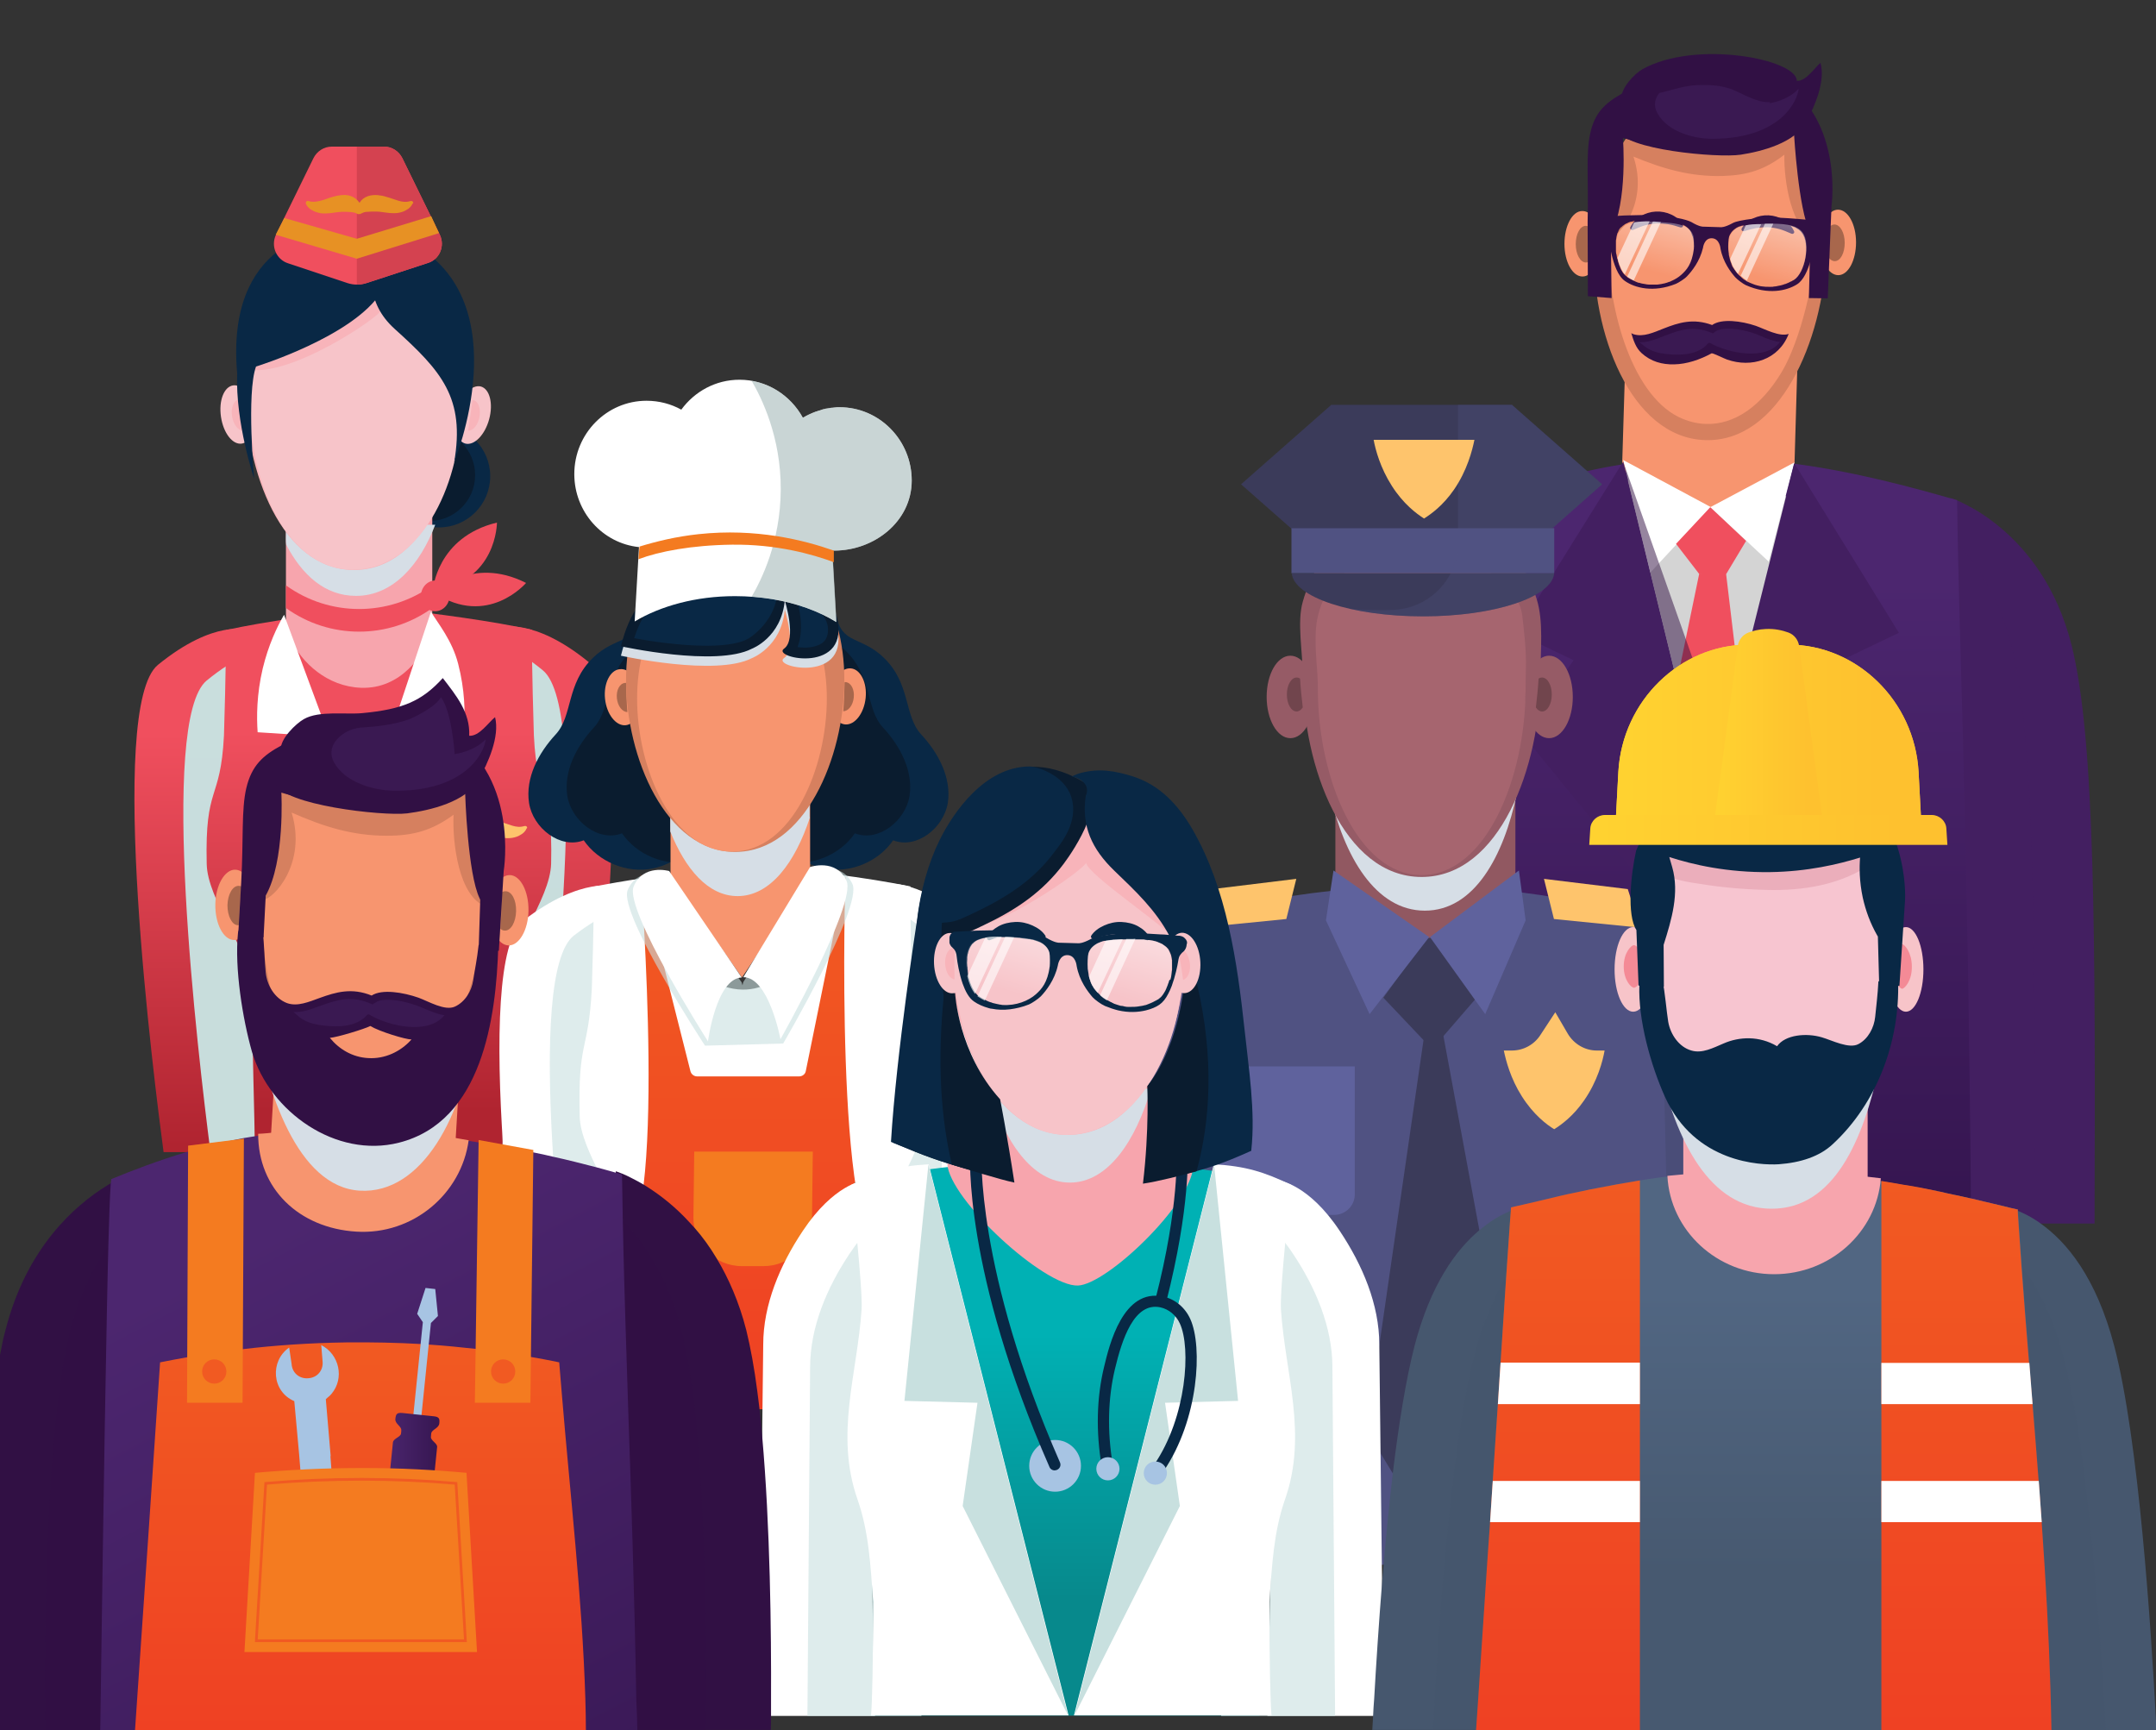 <svg xmlns="http://www.w3.org/2000/svg" xmlns:xlink="http://www.w3.org/1999/xlink" id="Layer_1" x="0px" y="0px" viewBox="0 0 800 642" style="enable-background:new 0 0 800 642;" xml:space="preserve">
<rect x="0" y="0" width="800" height="642" fill="#333333" stroke="none"/>
<style type="text/css">
	.st0{fill:#F7956F;}
	.st1{fill:#A8674C;}
	.st2{fill:#D6805F;}
	.st3{fill:#311044;}
	.st4{fill:#3A1952;}
	.st5{fill:#431F61;}
	.st6{opacity:0.21;fill:#431F61;enable-background:new    ;}
	.st7{fill:url(#SVGID_1_);}
	.st8{fill:#D4D4D4;}
	.st9{fill:#FFFFFF;}
	.st10{fill:#F04F5E;}
	.st11{opacity:0.51;fill:#311044;enable-background:new    ;}
	.st12{opacity:0.5;fill:url(#SVGID_2_);enable-background:new    ;}
	.st13{opacity:0.5;fill:url(#SVGID_3_);enable-background:new    ;}
	.st14{opacity:0.6;}
	.st15{fill:url(#SVGID_4_);}
	.st16{opacity:0.98;fill:#C8E0DF;enable-background:new    ;}
	.st17{fill:url(#SVGID_5_);}
	.st18{fill:#092845;}
	.st19{fill:#0A1C2F;}
	.st20{fill:url(#SVGID_6_);}
	.st21{fill:#F7A5AD;}
	.st22{fill:#D6DEE6;}
	.st23{fill:#F8B4BA;}
	.st24{fill:#F7C4C9;}
	.st25{fill:#D44250;}
	.st26{fill:#E79124;}
	.st27{fill:#FEC46C;}
	.st28{fill:#C8E0DF;}
	.st29{opacity:0.6;fill:#C8E0DF;enable-background:new    ;}
	.st30{fill:url(#SVGID_7_);}
	.st31{opacity:0.6;fill:#A5B9B9;enable-background:new    ;}
	.st32{fill:#F47B20;}
	.st33{fill:#484B75;}
	.st34{opacity:0.28;fill:#505282;enable-background:new    ;}
	.st35{fill:#505282;}
	.st36{fill:#915861;}
	.st37{fill:#965B66;}
	.st38{fill:#A6656F;}
	.st39{fill:#71454D;}
	.st40{fill:#3B3B5A;}
	.st41{opacity:0.28;}
	.st42{fill:#5F629D;}
	.st43{fill:url(#SVGID_8_);}
	.st44{fill:#A7C4E3;}
	.st45{opacity:0.5;fill:url(#SVGID_9_);enable-background:new    ;}
	.st46{opacity:0.5;fill:url(#SVGID_10_);enable-background:new    ;}
	.st47{opacity:0.31;fill:#311044;enable-background:new    ;}
	.st48{fill:url(#SVGID_11_);}
	.st49{fill:url(#SVGID_12_);}
	.st50{fill:#F15A22;}
	.st51{fill:url(#SVGID_13_);}
	.st52{fill:none;stroke:#F15A22;stroke-miterlimit:10;}
	.st53{fill:#46576E;}
	.st54{opacity:0.25;fill:#46576E;enable-background:new    ;}
	.st55{fill:url(#SVGID_14_);}
	.st56{fill:#EBAEBB;}
	.st57{fill:#F7C5D0;}
	.st58{fill:#F48A96;}
	.st59{fill:url(#SVGID_15_);}
	.st60{fill:url(#SVGID_16_);}
	.st61{fill:url(#SVGID_17_);}
	.st62{fill:url(#SVGID_18_);}
	.st63{fill:url(#SVGID_19_);}
	.st64{fill:url(#SVGID_20_);}
	.st65{fill:none;}
</style>
<g>
	<g>
		<g>
			<g>
				<g>
					<g>
						<g>
							<path class="st0" d="M593.8,90.4c0,6.7-2.9,12.2-6.6,12.2c-3.7,0-6.7-5.4-6.7-12.1c0-6.7,2.9-12.2,6.6-12.2         C590.8,78.2,593.8,83.7,593.8,90.4z"></path>
							<path class="st1" d="M592.2,90.6c0,3.8-1.6,6.8-3.7,6.8c-2.1,0-3.8-3-3.8-6.8s1.6-6.8,3.7-6.8         C590.5,83.8,592.2,86.8,592.2,90.6z"></path>
						</g>
						<g>
							<path class="st0" d="M688.7,89.9c0,6.7-2.9,12.2-6.6,12.2c-3.7,0-6.7-5.4-6.7-12.1c0-6.7,2.9-12.2,6.6-12.2         C685.7,77.8,688.7,83.2,688.7,89.9z"></path>
							<path class="st1" d="M684.5,90.1c0,3.8-1.6,6.8-3.7,6.8c-2.1,0-3.8-3-3.8-6.8s1.6-6.8,3.7-6.8         C682.8,83.3,684.5,86.4,684.5,90.1z"></path>
						</g>
					</g>
					<polygon class="st0" points="665.2,195 601.3,192.8 603.7,113.4 667.5,115.7      "></polygon>
					<path class="st2" d="M677.6,94.2c-1.1,32.1-17.3,70.1-45,69.1s-42.2-40.2-41.1-72.3s17.9-58.1,45.5-57.1       C664.7,34.8,678.7,62,677.6,94.2z"></path>
					<path class="st0" d="M674,88.8c-9.4-3.1-12.1-21.9-11.9-31.4c-7.3,5.6-13.6,7.6-22.9,7.9c-11.9,0.3-22-2.6-33.1-7.2       c5.8,17.4-5.6,30.3-9.3,30.5c-0.8,23.3,7.9,57.3,26.2,66.2c3.2,1.5,6.5,2.4,9.9,2.5c10.6,0.4,20.6-6.5,28.3-19.4       C668.1,126.2,673.5,103.5,674,88.8z"></path>
					<g>
						<g>
							<path class="st3" d="M589.2,109.9l8.8,0.7l-0.3-23.7c6.4-12.1,4.5-35.7,4.5-35.7s38.3,11.1,63.5-1.3c0,0,1.6,27.8,5.9,36.2         l0.2,0.4l-0.6,24.1l7,0.1l1.4-34.4c0,0,4.9-34.6-22.1-48.4c-8.1-4.2-19.1-2.1-28-2c-11.3,0.2-19.8,4.3-27.8,8.9         c-6.3,3.6-10.1,7.2-11.7,15c-1.6,7.6-0.5,17.7-0.9,32.6L589.2,109.9z"></path>
						</g>
					</g>
					<g>
						<path class="st3" d="M604.9,84.4c0.8-1.7,2.2-3.2,3.9-4.2s3.6-1.6,5.6-1.7c2-0.1,4,0.3,5.7,1.1c1.8,0.8,3.3,2.1,4.3,3.7        c0.2,0.3,0.1,0.8-0.2,1c-0.2,0.1-0.4,0.1-0.6,0.1l0,0c-1.6-0.5-3.1-1-4.6-1.2s-2.9-0.3-4.3-0.3c-1.4,0.1-2.8,0.3-4.3,0.7        c-1.4,0.4-2.8,1-4.4,1.7l0,0c-0.4,0.2-0.8,0-1-0.3C604.9,84.8,604.9,84.5,604.9,84.4z"></path>
						<path class="st3" d="M665.7,85.8c-0.8-1.8-2.2-3.2-3.8-4.2c-1.7-1-3.6-1.6-5.6-1.7c-2-0.1-4,0.3-5.7,1.1        c-1.8,0.8-3.3,2-4.3,3.7c-0.2,0.3-0.1,0.8,0.2,1c0.2,0.1,0.4,0.1,0.6,0.1l0,0c1.6-0.5,3.1-0.9,4.6-1.2        c1.5-0.2,2.9-0.3,4.3-0.3c1.4,0.1,2.8,0.3,4.3,0.7c1.4,0.4,2.8,1,4.4,1.7l0,0c0.4,0.2,0.8,0,1-0.3        C665.8,86.2,665.8,86,665.7,85.8z"></path>
					</g>
					<path class="st3" d="M675.5,23.3c-2.3,2-5.4,6.9-8.8,6.7c0.1-8-37.4-15.4-57.3-4.3c-2.7,1.5-8.2,7.1-7.7,10.9l-1.1,4.4       c-2.7,3.3-1.4,3.4-0.2,7.3c2.2,7.2,36.9,10.4,45.5,9.1c7.8-1.2,20.3-4.4,24.4-12.3C673.5,39.2,677.4,30,675.5,23.3z"></path>
					<path class="st4" d="M656.7,38.3c0,0,0-0.1,0-0.4c-4.6,0.3-10-3.1-13.7-4.6c-4.2-1.7-9-1.9-13.4-1.7c-4.9,0.2-9.3,1.9-13.9,2.9       c-1.7,2.1-2.3,4.8-0.6,7.7c3.9,6.8,13.6,9.4,20.7,9.3c24.9-0.2,31.2-14,31.6-18.6C663.3,37.4,656.7,38.3,656.7,38.3z"></path>
				</g>
				<g>
					<g>
						<path class="st5" d="M777.2,454c0.3-105.3,0.3-179.3-8.5-214.5c-11-43.9-44.8-54.7-44.8-54.7L717.8,454H777.2z"></path>
						<path class="st6" d="M754.9,454c0.3-105.3,0.3-179.3-8.5-214.5c-11-43.9-44.8-54.7-44.8-54.7L695.4,454H754.9z"></path>
						<path class="st5" d="M565.2,453.3l-6.2-269c0,0-33.7,10.8-44.8,54.8c-8.8,35.3-8.8,109.5-8.5,214.2H565.2z"></path>
						<path class="st6" d="M587.6,453.3l-6.2-268.6c0,0-33.7,10.8-44.8,54.7c-8.8,35.2-8.8,109.2-8.5,213.9H587.6z"></path>
						
							<linearGradient id="SVGID_1_" gradientUnits="userSpaceOnUse" x1="639.15" y1="271.216" x2="639.15" y2="42.264" gradientTransform="matrix(1 0 0 -1 0 484)">
							<stop offset="9.803920e-03" style="stop-color:#4C266F"></stop>
							<stop offset="1" style="stop-color:#361651"></stop>
						</linearGradient>
						<path class="st7" d="M726.2,185.6c-15.9-4.6-38.3-10.7-60.9-13.6c-2.6,2.8-2.7,6.7-5.7,9c-16.6,12.3-47.3,10.3-58.1-8.6        c-19.3,3-36.5,9-50.9,15c-1.4,10-3.4,160.6-3.7,266h184.5C730.1,297.6,726.9,241.5,726.2,185.6z"></path>
					</g>
					<polygon class="st8" points="603.9,178.3 634.1,302.1 663.3,184 634.6,188.2      "></polygon>
					<polygon class="st9" points="602.3,170.7 634.9,188.2 612.3,212.5      "></polygon>
					<polygon class="st9" points="665.8,171.6 634.6,188.2 656.3,208.4      "></polygon>
					<polygon class="st10" points="621.9,201.8 630.6,213.1 640.4,213.2 647.9,200.7 634.6,188.2      "></polygon>
					<polygon class="st10" points="640.5,213.1 645.7,256.6 634.1,311.1 621.9,254.5 630.5,212.9      "></polygon>
					<path class="st5" d="M704.6,234.8l-38.8-62.9L630,315.2c2.2,10.3,5.6,20.2,9,30.2l63.7-73.3L683.3,245L704.6,234.8z"></path>
					<polygon class="st5" points="564.6,272.1 649.7,376.6 652.4,376.6 602.3,171.3 562.7,234.8 583.9,245      "></polygon>
					<polygon class="st11" points="674.8,376.6 663,343.4 687.6,290.4 656.6,325.2 602.3,171.3 652.4,376.6      "></polygon>
				</g>
			</g>
			<g>
				<path class="st3" d="M673.1,81.8c-0.9-0.1-1.9-0.2-3-0.3s-2.3-0.2-3.4-0.3c-2.2-0.2-4.4-0.3-6.2-0.4l0,0c-1.3-0.1-2.3-0.1-3-0.1      c-1.7,0-4.6,0.2-7.4,0.5l0,0c-3.1,0.4-6,0.9-7.2,1.6c-3.1,1.7-4.4,1.5-4.4,1.5l-3.3-0.1l-3.3-0.1c0,0-1.3,0.1-4.3-1.7      c-0.9-0.5-2.9-1.1-5.1-1.5c-3.4-0.6-7.4-1.1-9.5-1.1c-0.8,0-2.2,0-3.8,0c-1.3,0-2.8,0.1-4.4,0.1c-1.5,0-3.1,0.1-4.5,0.2      c-1.5,0.1-3,0.2-4,0.2c-1.1,0.1-1.9,1-1.9,2.1v1.5c0,0.7,0.4,1.2,0.9,1.6c0.6,0.4,1.3,1.2,1.6,2.7c0,0.2,0.1,0.4,0.1,0.7      c0.1,1.1,0.4,3,0.9,5.1c0.9,3.9,2.4,8.5,5.1,10.3c3.6,2.5,10.5,4.4,18.9,1c0.9-0.4,3.2-1.8,4.1-2.8c1.8-1.9,4.7-5.5,5.9-10.5      c0,0,0.4-3.7,3.3-3.6c2.9,0.1,3.2,3.8,3.2,3.8c0.9,5,3.8,8.8,5.5,10.7c0.8,0.9,3,2.5,3.9,2.9c8.3,3.7,15.2,2.1,19-0.3      c2.4-1.5,4-5.2,5-8.7l0,0c0.8-2.6,1.2-5,1.5-6.4c0.1-0.8,0.3-1.4,0.6-1.9c0.3-0.6,0.7-1,1-1.2c0.5-0.4,0.8-0.9,1-1.4l0,0      c0.1-0.2,0.1-0.5,0.2-0.8l0,0c0-0.1,0-0.1,0-0.2C676,83.4,674.7,82,673.1,81.8z M628.5,92.4c-0.7,5.6-2.7,7.8-4.7,9.6      c-1,0.9-2.3,1.7-3.7,2.3c-0.1,0-0.2,0.1-0.4,0.2c-0.1,0-0.2,0.1-0.4,0.1c-0.2,0.1-0.5,0.2-0.8,0.3c-0.1,0-0.3,0.1-0.4,0.1      c-0.3,0.1-0.5,0.2-0.8,0.2c-0.3,0.1-0.6,0.1-0.9,0.2c-0.2,0-0.5,0.1-0.7,0.1s-0.5,0.1-0.8,0.1c-0.2,0-0.5,0-0.8,0s-0.5,0-0.8,0      c-0.2,0-0.5,0-0.7,0s-0.5,0-0.7,0c-0.5,0-1-0.1-1.5-0.2c-0.2,0-0.4-0.1-0.6-0.1c-0.2,0-0.4-0.1-0.6-0.1c-0.1,0-0.2-0.1-0.4-0.1      c-0.3-0.1-0.5-0.2-0.8-0.2h-0.1c-0.6-0.2-1.2-0.5-1.8-0.8c-0.1,0-0.1-0.1-0.2-0.1c-0.1-0.1-0.2-0.1-0.4-0.2s-0.4-0.2-0.6-0.3      c-0.1-0.1-0.2-0.1-0.3-0.2c-0.1,0-0.1-0.1-0.2-0.1c-0.2-0.1-0.4-0.3-0.6-0.4c-0.1-0.1-0.2-0.1-0.2-0.2l0,0      c-0.3-0.2-0.6-0.5-0.9-0.8c0,0,0,0-0.1-0.1c-0.1-0.2-0.3-0.3-0.4-0.5l0,0c-0.1-0.1-0.2-0.3-0.3-0.5s-0.2-0.3-0.3-0.5      c-0.1-0.1-0.1-0.2-0.2-0.4c-0.1-0.2-0.2-0.4-0.3-0.7V99c0-0.1-0.1-0.2-0.1-0.2c0-0.1-0.1-0.3-0.2-0.4c0-0.1-0.1-0.3-0.1-0.4      c-0.1-0.2-0.1-0.4-0.2-0.6s-0.1-0.4-0.2-0.6c0-0.1,0-0.1,0-0.2c0-0.1,0-0.2-0.1-0.3c-0.1-0.2-0.1-0.5-0.2-0.7c0,0,0,0,0-0.1l0,0      c0-0.2-0.1-0.3-0.1-0.5c0-0.3-0.1-0.6-0.2-0.9c-0.1-0.4-0.1-0.9-0.1-1.3c0-0.2,0-0.4,0-0.7c0-0.6,0-1.2,0-1.8c0-0.3,0-0.5,0-0.8      s0-0.5,0.1-0.8c0-0.2,0.1-0.5,0.1-0.7s0.1-0.3,0.1-0.5c0-0.1,0-0.2,0.1-0.3c0-0.2,0.1-0.3,0.1-0.5c0-0.1,0-0.2,0.1-0.2      c0.1-0.2,0.1-0.3,0.2-0.5c0.1-0.2,0.2-0.3,0.2-0.5l0,0c0.2-0.3,0.3-0.6,0.5-0.8c0.1-0.1,0.2-0.2,0.3-0.3s0.2-0.2,0.3-0.2      c0.1-0.1,0.2-0.2,0.3-0.3l0,0c0.1-0.1,0.2-0.2,0.4-0.3c0.1-0.1,0.3-0.2,0.4-0.3c0.3-0.2,0.5-0.3,0.8-0.4      c0.1-0.1,0.3-0.1,0.4-0.2c0.1-0.1,0.3-0.1,0.4-0.2c0.2-0.1,0.4-0.1,0.6-0.2c0.2,0,0.4-0.1,0.6-0.1l0,0c0.1,0,0.2,0,0.4-0.1      c0.3-0.1,0.6-0.1,1-0.2h0.1c0.2,0,0.4,0,0.6-0.1h0.1c0.1,0,0.1,0,0.2,0c0.1,0,0.1,0,0.2,0c0.1,0,0.1,0,0.2,0c0.3,0,0.6,0,0.9,0      c0.8,0,1.6,0,2.4,0c0.4,0,0.8,0,1.2,0c0.2,0,0.5,0,0.7,0c0.8,0,1.6,0.1,2.4,0.1c0.7,0,1.3,0.1,1.9,0.1c0.3,0,0.6,0.1,0.9,0.1      c0.3,0,0.6,0.1,0.9,0.1c0.5,0.1,1.1,0.2,1.5,0.2c0.9,0.2,1.7,0.3,2.4,0.6c0.1,0.1,0.3,0.1,0.4,0.2l0,0c0.2,0.1,0.3,0.1,0.4,0.2      l0.4,0.2c0.3,0.1,0.5,0.3,0.7,0.4c1.5,1,2.1,2.2,2.3,3.1C628.6,88.5,628.6,91.4,628.5,92.4z M665.6,103.9      c-0.2,0.1-0.4,0.2-0.6,0.3c-0.1,0.1-0.2,0.2-0.4,0.2c-0.6,0.3-1.1,0.6-1.7,0.8c-0.2,0.1-0.4,0.2-0.6,0.2      c-0.5,0.2-1.1,0.4-1.6,0.5c-0.2,0-0.3,0.1-0.5,0.1s-0.4,0.1-0.5,0.1s-0.3,0-0.4,0.1c-0.2,0-0.5,0.1-0.8,0.1      c-0.2,0-0.4,0-0.6,0.1c-0.7,0-1.3,0.1-2,0c-0.1,0-0.2,0-0.4,0c-0.1,0-0.2,0-0.4,0c-0.3,0-0.6-0.1-1-0.1c-0.3,0-0.5-0.1-0.8-0.1      c-0.4-0.1-0.8-0.2-1.3-0.3c-0.2-0.1-0.4-0.1-0.7-0.2s-0.5-0.2-0.8-0.3c-0.2-0.1-0.3-0.1-0.5-0.2s-0.3-0.1-0.5-0.2      c-0.3-0.1-0.6-0.3-0.9-0.4c-0.2-0.1-0.5-0.2-0.7-0.4c0,0-0.1,0-0.1-0.1l0,0c-0.1,0-0.1-0.1-0.2-0.1c-0.4-0.2-0.8-0.5-1.1-0.8      s-0.7-0.6-1-0.9l0,0c-0.3-0.3-0.6-0.5-0.8-0.8c-0.2-0.2-0.3-0.3-0.4-0.5c-0.1-0.1-0.2-0.2-0.3-0.4c-0.1-0.2-0.2-0.3-0.4-0.5      c0-0.1-0.1-0.1-0.1-0.2c-0.1-0.1-0.1-0.2-0.2-0.3l0,0c-0.1-0.1-0.1-0.2-0.2-0.3c-0.1-0.1-0.1-0.2-0.2-0.3c0-0.1-0.1-0.1-0.1-0.2      c-0.1-0.1-0.1-0.1-0.1-0.2s-0.1-0.2-0.1-0.3c-0.1-0.2-0.2-0.4-0.2-0.6c-0.1-0.2-0.2-0.5-0.3-0.7c0-0.1-0.1-0.2-0.1-0.4l0,0      c0-0.1-0.1-0.2-0.1-0.4c0-0.1-0.1-0.2-0.1-0.4l0,0c-0.1-0.4-0.2-0.8-0.3-1.2c0-0.1,0-0.2,0-0.3c0-0.3-0.1-0.5-0.1-0.8      s-0.1-0.6-0.1-0.9c-0.1-1,0-3.9,0.3-4.8c0.3-0.9,1-2.1,2.5-3.1c0.1-0.1,0.2-0.1,0.3-0.2c0.1-0.1,0.2-0.1,0.2-0.1      c0.2-0.1,0.4-0.2,0.6-0.3c0.1,0,0.2-0.1,0.3-0.1h0.1c0.1,0,0.2-0.1,0.3-0.1c0.2-0.1,0.5-0.2,0.8-0.2c0.1,0,0.1,0,0.2,0      c0.1,0,0.2,0,0.2,0c0.2,0,0.3-0.1,0.5-0.1c0.3,0,0.6-0.1,0.9-0.1c0.2,0,0.3,0,0.5-0.1c0.6-0.1,1.2-0.1,1.9-0.2      c0.6,0,1.2-0.1,1.9-0.1c0.2,0,0.3,0,0.5,0c0.4,0,0.8,0,1.2,0c0.1,0,0.2,0,0.4,0c0.4,0,0.8,0,1.2,0c0.5,0,1,0,1.5,0      c0,0,0,0,0.1,0c0.4,0,0.9,0,1.3,0c0.2,0,0.4,0,0.6,0c0.3,0,0.7,0,1,0.1c0.4,0,0.9,0.1,1.3,0.1c0.2,0,0.4,0,0.6,0.1      c0.3,0.1,0.7,0.1,1,0.2c0.1,0,0.2,0,0.3,0.1h0.1h0.1c0.1,0,0.3,0.1,0.4,0.1c0.2,0,0.4,0.1,0.6,0.2c0.2,0.1,0.4,0.1,0.6,0.2      c0.1,0,0.2,0.1,0.3,0.1c0.1,0.1,0.3,0.1,0.4,0.2c0.1,0.1,0.2,0.1,0.3,0.2c0.6,0.3,1.1,0.7,1.5,1.1c0.2,0.2,0.3,0.3,0.4,0.5      C671.9,90.3,669.8,101.3,665.6,103.9z"></path>
				
					<linearGradient id="SVGID_2_" gradientUnits="userSpaceOnUse" x1="1362.715" y1="45.638" x2="1384.952" y2="64.652" gradientTransform="matrix(0.837 -0.547 -0.547 -0.837 -504.371 883.829)">
					<stop offset="0" style="stop-color:#FFFFFF;stop-opacity:0"></stop>
					<stop offset="0.968" style="stop-color:#FFFFFF"></stop>
				</linearGradient>
				<path class="st12" d="M626,84.5c-2-1.4-5.6-1.9-12-2.2c-4.2-0.2-10.1-0.4-12.6,2.8c-3.2,4-1.5,15,2.6,17.8      c7.3,4.9,15.6,2.9,19.8-0.8c2-1.8,4-4,4.7-9.6c0.1-1,0.1-3.9-0.1-4.8C628.1,86.7,627.5,85.5,626,84.5z"></path>
				
					<linearGradient id="SVGID_3_" gradientUnits="userSpaceOnUse" x1="1395.665" y1="20.838" x2="1417.902" y2="39.852" gradientTransform="matrix(0.837 -0.547 -0.547 -0.837 -504.371 883.829)">
					<stop offset="0" style="stop-color:#FFFFFF;stop-opacity:0"></stop>
					<stop offset="0.968" style="stop-color:#FFFFFF"></stop>
				</linearGradient>
				<path class="st13" d="M644.3,84.8c2.1-1.3,5.7-1.7,12.1-1.8c4.2,0,10.1,0,12.5,3.3c3,4.1,0.9,15.1-3.3,17.7      c-7.5,4.7-15.7,2.4-19.7-1.5c-1.9-1.9-3.8-4.1-4.4-9.7c-0.1-1,0-3.9,0.3-4.8C642.1,87,642.8,85.8,644.3,84.8z"></path>
				<g class="st14">
					<path class="st9" d="M606.4,82.5l-6.2,13.2c0.5,2.4,1.5,4.7,2.7,6.1l9.2-19.7C610.2,82.1,608.2,82.2,606.4,82.5z"></path>
					<path class="st9" d="M614,82.2c-0.2,0-0.5,0-0.7,0l-9.5,20.4c0.1,0.1,0.2,0.1,0.2,0.2c0.7,0.5,1.5,0.9,2.2,1.3l10.1-21.7       C615.6,82.3,614.8,82.3,614,82.2z"></path>
				</g>
				<g class="st14">
					<path class="st9" d="M647.8,83.6L642,96c0.7,2.7,1.8,4.3,2.9,5.6l8.6-18.4C651.2,83.1,649.3,83.3,647.8,83.6z"></path>
					<path class="st9" d="M656.4,83c-0.5,0-1,0-1.5,0l-9,19.3l0,0c0.7,0.6,1.4,1.2,2.3,1.8L658,83C657.5,83,656.9,83,656.4,83z"></path>
				</g>
			</g>
		</g>
		<g>
			<g>
				<path class="st3" d="M621.2,135.2c4.8-0.1,9.7-1.8,13.9-4.1c0.4-0.2,5,2.1,5.7,2.3c9.1,3.2,19.2,0.1,22.9-9.5      c-3.4,1.2-8.8-1.8-12.2-3c-5.3-1.8-12.7-2.8-16.2-0.3c-7-2.6-12.4-0.9-18,1.3c-3.6,1.4-7.5,3.3-11.2,2.1      c-0.3-0.1-0.5-0.2-0.8-0.4c0.8,2.7,1.7,5.5,3.8,7.4C612.6,134.2,616.8,135.3,621.2,135.2z"></path>
			</g>
			<path class="st4" d="M610.5,128.7c2.5,1.8,5.2,2.4,8.1,2.7c5.2,0.5,11.6,0.3,15.2-4c0.2-0.2,0.6-0.3,0.8-0.1     c6.8,3.8,20.6,6.6,25.9-0.4c-2.5-0.3-5.1-1.3-7.3-2.3c-1-0.4-1.9-0.8-2.6-1c-5.7-1.9-11.7-2.2-13.9-0.7l-1.1,0.8l-1.3-0.5     c-6.1-2.3-10.7-0.9-16.1,1.2l-1.1,0.4c-2.7,1.1-5.7,2.3-8.8,2.2C609.1,127.6,609.8,128.1,610.5,128.7z"></path>
		</g>
	</g>
	<g>
		<g>
			<g>
				
					<linearGradient id="SVGID_4_" gradientUnits="userSpaceOnUse" x1="75.838" y1="212.04" x2="75.838" y2="58.175" gradientTransform="matrix(1 0 0 -1 0 484)">
					<stop offset="2.164500e-03" style="stop-color:#F04F5E"></stop>
					<stop offset="0.996" style="stop-color:#B02430"></stop>
				</linearGradient>
				<path class="st15" d="M101.8,427.5l-9.9-193.7c0,0-12.2-4.3-33.3,12.9c-19.1,15.6-1.4,154.6,2.1,180.8H101.8z"></path>
				<path class="st16" d="M119.6,427.5L110,239.6c0,0-12.2-4.3-33.3,12.9c-17.9,14.7-3.3,138.6,1.4,175H119.6z"></path>
			</g>
			<g>
				
					<linearGradient id="SVGID_5_" gradientUnits="userSpaceOnUse" x1="201.362" y1="213.007" x2="201.362" y2="59.142" gradientTransform="matrix(1 0 0 -1 0 484)">
					<stop offset="2.164500e-03" style="stop-color:#F04F5E"></stop>
					<stop offset="0.996" style="stop-color:#B02430"></stop>
				</linearGradient>
				<path class="st17" d="M216.5,426.6c3.5-26.2,21.2-165.2,2.1-180.8c-21-17.2-33.3-12.9-33.3-12.9l-9.9,193.7H216.5z"></path>
				<path class="st16" d="M199.7,426.6c4.2-32.2,20.2-162.8,1.7-177.9c-21-17.2-33.3-12.9-33.3-12.9l-9.8,190.8H199.7z"></path>
			</g>
			<ellipse class="st18" cx="162.9" cy="176.7" rx="19" ry="19"></ellipse>
			<circle class="st19" cx="159.3" cy="176.3" r="17"></circle>
			
				<linearGradient id="SVGID_6_" gradientUnits="userSpaceOnUse" x1="140.6" y1="212.899" x2="140.6" y2="71.046" gradientTransform="matrix(1 0 0 -1 0 484)">
				<stop offset="2.164500e-03" style="stop-color:#F04F5E"></stop>
				<stop offset="0.996" style="stop-color:#B02430"></stop>
			</linearGradient>
			<path class="st20" d="M93.5,366.5c0,19.2,1,49.2,1.1,61.1h91.8c0.1-11.8,1.1-41.9,1.1-61.1c0.8-13.6,16.7-32.6,17-46.1     c0.7-29.7-5.2-22.6-6.4-47.5c0-0.9-0.9-27.1-0.7-39.2c-14.3-3.2-35.3-6-53.9-8.1V225c-1,0.1-1.9,0.2-2.9,0.3     c-1-0.1-2-0.2-2.9-0.3v0.7c-18.5,2.1-39.6,4.9-53.9,8.1c0.2,12.1-0.7,38.2-0.7,39.2c-1.3,24.9-7.1,17.8-6.4,47.5     C76.9,333.9,92.7,352.9,93.5,366.5z"></path>
			<path class="st21" d="M160.4,231.5c0,1.3-0.2,2.6-0.6,3.9c-2.3,7.2-10.9,20.4-25.9,19.8c-12.5-0.5-21.9-9.2-26.2-18.2     c-1.1-2.3-1.6-4.7-1.6-7.2v-60.9h54.3V231.5z"></path>
			<path class="st22" d="M105.6,194.7c-0.1,0.9,0.5,1.9,0.5,2.9c0,1.4-0.1,3.2,0.1,4.5c5.9,11.3,14.4,19,25.9,19     c13.8,0,23.8-11.7,29.4-26.4H105.6z"></path>
			<path class="st23" d="M171.5,143.9c0,30.1-13.1,67.6-40.1,67.6S91,174.7,91,144.5c0-30.1,13.4-54.5,40.4-54.5     C158.4,90.1,171.5,113.8,171.5,143.9z"></path>
			<path class="st24" d="M171.9,142.5c-2.9-5-30.3-22.8-30.7-27.2c0.2,1.8-33.7,25.3-49.8,21.7c-0.1,1.6,1.5,8.9,1.4,10.4     c-1.1,28.1,12.2,64,38.2,64c24.6,0,39.7-30.9,39.9-58.6C170.8,150.5,173.2,144.7,171.9,142.5z"></path>
			<path class="st24" d="M94.2,152.9c0.9,6-1.1,11.2-4.5,11.7s-6.8-3.9-7.7-9.9c-0.9-6,1.1-11.2,4.5-11.7     C89.8,142.5,93.3,146.9,94.2,152.9z"></path>
			<path class="st23" d="M88.9,148.3c-0.1,0-0.2,0-0.4,0c-1.8,0.3-2.9,3-2.4,6.2c0.5,3,2.2,5.2,3.9,5.2     C89.5,155.8,89.2,152,88.9,148.3z"></path>
			<g>
				<path class="st24" d="M181.5,155.6c-1.6,5.8-5.5,9.8-8.8,9c-3.3-0.9-4.7-6.3-3.1-12.2c1.6-5.8,5.5-9.8,8.8-9      C181.7,144.3,183.1,149.7,181.5,155.6z"></path>
				<path class="st23" d="M175.3,148.5c0.1,0,0.2,0,0.4,0c1.8,0.4,2.8,3.2,2.2,6.3c-0.6,3-2.4,5.1-4.2,5      C174.3,156,174.8,152.3,175.3,148.5z"></path>
			</g>
			<path class="st18" d="M94.3,177.6c0,0-2.9-31.7,0.7-41.6c0,0,36.2-11.1,46.6-27.8c10.4-16.7-2.7-23.8-14.9-23.3     c-7.7,0.3-43,4.5-38.7,53.6C87.3,157,94.3,177.6,94.3,177.6z"></path>
			<path class="st18" d="M152.9,90.3c-4-2.2-11.1-1.3-12.7,2.9c-2.9,7.3-4.7,18.9,6.2,28.8c17.4,15.7,26.3,25.6,22.1,49.6     C168.5,171.5,193,112.3,152.9,90.3z"></path>
			<path class="st10" d="M160.4,225.6c-16.2,11.7-38.1,11.7-54.3,0c0-2.8,0-5.6,0-8.4c16.2,11.7,38.1,11.7,54.3,0     C160.4,220,160.4,222.8,160.4,225.6z"></path>
			<g>
				<path class="st10" d="M160.6,219c0,0,1.4-19.7,23.8-25.1C184.4,193.9,184.4,216.1,160.6,219z"></path>
				<path class="st10" d="M161.2,220c0,0,13.6-14,34-3.7C195.2,216.3,181,233,161.2,220z"></path>
			</g>
			<g>
				<path class="st10" d="M163.2,87.1l-13.9-28.4c-1.3-2.6-3.9-4.3-6.8-4.3h-9.3h-0.8h-9.3c-2.9,0-5.5,1.7-6.8,4.3l-13.9,28.4      c-2,4.2,0.1,9.2,4.5,10.6l21.9,7.3c2.4,0.8,4.9,0.8,7.3,0l22.6-7.4C163.1,96.3,165.2,91.3,163.2,87.1z"></path>
				<g>
					<path class="st25" d="M163.2,87.1l-13.9-28.4c-1.3-2.6-3.9-4.3-6.8-4.3h-9.3h-0.8v51.2c1.2,0,2.5-0.2,3.7-0.6l22.6-7.4       C163.1,96.3,165.2,91.3,163.2,87.1z"></path>
				</g>
				<g>
					<polygon class="st26" points="132.4,96 102.3,87.1 105.5,80.9 132.4,88.6 160,80.2 162.9,86.5      "></polygon>
				</g>
			</g>
			<path class="st10" d="M166.8,221.1c0,3.1-2.4,5.7-5.3,5.7c-2.9,0-5.3-2.5-5.3-5.7c0-3.1,2.4-5.7,5.3-5.7     C164.4,215.4,166.8,217.9,166.8,221.1z"></path>
		</g>
		<path class="st27" d="M195.6,307c-0.1-0.4-0.5-0.6-0.9-0.5h-0.1c-1.6,0.5-3,0.3-4.4-0.1s-2.8-1-4.7-1.5c-0.9-0.3-1.9-0.5-3.1-0.6    c-1.1-0.1-2.5,0-3.6,0.4c-1.2,0.4-2.3,1.2-3,2.3c0,0.1-0.1,0.1-0.1,0.2c0-0.1-0.1-0.1-0.1-0.2c-0.8-1.1-1.9-1.9-3-2.3    c-1.2-0.5-2.5-0.5-3.6-0.4s-2.1,0.3-3.1,0.6c-1.9,0.5-3.3,1.2-4.7,1.5s-2.8,0.6-4.4,0.1h-0.1c-0.2-0.1-0.3-0.1-0.5,0    c-0.4,0.2-0.5,0.6-0.4,1c0.4,1,1.3,1.9,2.3,2.4c1,0.6,2.1,0.9,3.1,1.1c2.2,0.3,4.2-0.1,5.8-0.3c0.8-0.1,1.6-0.2,2.2-0.2    c0.7,0,1.1,0,1.7,0l1.7,0.1c0.6,0.1,1.3,0.1,2.2,0.6l0.2,0.1h0.1c0.2,0.1,0.3,0.1,0.5,0c0.2,0.1,0.4,0,0.6-0.1l0.2-0.1    c0.9-0.5,1.6-0.6,2.2-0.6l1.7-0.1c0.6,0,1,0,1.7,0s1.4,0.1,2.2,0.2c1.6,0.2,3.6,0.6,5.8,0.3c1.1-0.2,2.2-0.5,3.1-1.1    c1-0.5,1.9-1.4,2.3-2.4C195.6,307.3,195.6,307.1,195.6,307z"></path>
		<path class="st26" d="M153.3,75.1c-0.1-0.4-0.5-0.6-0.9-0.5h-0.1c-1.6,0.5-3,0.3-4.4-0.1c-1.4-0.4-2.8-1-4.7-1.5    c-0.9-0.3-1.9-0.5-3.1-0.6c-1.1-0.1-2.5,0-3.6,0.4c-1.2,0.4-2.3,1.2-3,2.3c0,0.1-0.1,0.1-0.1,0.2c0-0.1-0.1-0.1-0.1-0.2    c-0.8-1.1-1.9-1.9-3-2.3c-1.2-0.5-2.5-0.5-3.6-0.4s-2.1,0.3-3.1,0.6c-1.9,0.5-3.3,1.2-4.7,1.5c-1.4,0.3-2.8,0.6-4.4,0.1h-0.1    c-0.2-0.1-0.3-0.1-0.5,0c-0.4,0.2-0.5,0.6-0.4,1c0.4,1,1.3,1.9,2.3,2.4c1,0.6,2.1,0.9,3.1,1.1c2.2,0.3,4.2-0.1,5.8-0.3    c0.8-0.1,1.6-0.2,2.2-0.2c0.7,0,1.1,0,1.7,0l1.7,0.1c0.6,0.1,1.3,0.1,2.2,0.6l0.2,0.1h0.1c0.2,0.1,0.3,0.1,0.5,0    c0.2,0.1,0.4,0,0.6-0.1l0.2-0.1c0.9-0.5,1.6-0.6,2.2-0.6l1.7-0.1c0.6,0,1,0,1.7,0s1.4,0.1,2.2,0.2c1.6,0.2,3.6,0.6,5.8,0.3    c1.1-0.2,2.2-0.5,3.1-1.1c1-0.5,1.9-1.4,2.3-2.4C153.3,75.5,153.4,75.3,153.3,75.1z"></path>
		<path class="st9" d="M170,246.3c-2.2-8.6-7.4-14.9-10.1-19.3L132,311c1.4,3.9,2.6,7.9,4.2,11.7c4.5-4.4,9.2-10,13.1-17.3    c2.8-5.3,4.7-10.3,5.9-14.7l-6-18.9c7.7-0.6,15.4-1.3,23-1.9C172.6,264.3,172.5,256,170,246.3z"></path>
		<path class="st9" d="M144.2,332.8l-38.8-104.7c-2.6,4.5-5.8,11.2-7.9,19.9c-2.3,9.7-2.3,18.1-1.9,23.7c7.7,0.5,15.4,1,23.1,1.5    l-5.7,19c1.3,4.4,3.3,9.4,6.2,14.6C126.9,320.9,137.6,328.8,144.2,332.8z"></path>
		<polygon class="st28" points="144.2,414.5 151.9,414.5 150.7,333.3 134.1,305.2 144.2,332.8   "></polygon>
		<path class="st27" d="M138.4,354.6c0,2.5-2,4.5-4.5,4.5s-4.5-2-4.5-4.5s2-4.5,4.5-4.5C136.4,350,138.4,352.1,138.4,354.6z"></path>
		<path class="st27" d="M138.4,379c0,2.5-2,4.5-4.5,4.5s-4.5-2-4.5-4.5s2-4.5,4.5-4.5S138.4,376.5,138.4,379z"></path>
		<path class="st27" d="M138.4,403.4c0,2.5-2,4.5-4.5,4.5s-4.5-2-4.5-4.5s2-4.5,4.5-4.5S138.4,400.9,138.4,403.4z"></path>
	</g>
	<g>
		<g>
			<path class="st18" d="M237.7,228.2c-1.9,11-9.3,7.7-17.7,15.9c-10,9.7-7.4,21.5-13.8,28.4c-6.4,6.9-11.3,16.1-9.9,25.4     s11.6,17.3,20.3,13.9c5.5,8,15.9,12.3,25.4,10.5s17.7-9.6,19.9-19L237.7,228.2z"></path>
			<path class="st19" d="M251.9,225.6c-1.9,11-9.3,7.7-17.7,15.9c-10,9.7-7.4,21.5-13.8,28.4c-6.4,6.9-11.3,16.1-9.9,25.4     c1.5,9.3,11.6,17.3,20.3,13.9c5.5,8,15.9,12.3,25.4,10.5c9.5-1.8,17.7-9.6,19.9-19L251.9,225.6z"></path>
		</g>
		<g>
			<path class="st18" d="M310.3,228.2c1.9,11,9.3,7.7,17.7,15.9c10,9.7,7.4,21.5,13.8,28.4s11.3,16.1,9.9,25.4     c-1.5,9.3-11.6,17.3-20.3,13.9c-5.5,8-15.9,12.3-25.4,10.5s-17.7-9.6-19.9-19L310.3,228.2z"></path>
			<path class="st19" d="M296.1,225.6c1.9,11,9.3,7.7,17.7,15.9c10,9.7,7.4,21.5,13.8,28.4s11.3,16.1,9.9,25.4     c-1.5,9.3-11.6,17.3-20.3,13.9c-5.5,8-15.9,12.3-25.4,10.5s-17.7-9.6-19.9-19L296.1,225.6z"></path>
		</g>
		<g>
			<path class="st0" d="M237.6,258.1c0.6,5.7-1.9,10.7-5.5,11s-7-4.1-7.6-9.8c-0.6-5.7,1.9-10.7,5.5-11     C233.7,247.9,237.1,252.3,237.6,258.1z"></path>
			<path class="st1" d="M232.3,253.4c-0.1,0-0.2,0-0.4,0c-2,0.2-3.3,2.7-3,5.7c0.3,2.9,2,5.1,3.9,5.1     C232.5,260.6,232.4,257,232.3,253.4z"></path>
		</g>
		<g>
			<path class="st0" d="M308.1,257.8c-0.6,5.7,1.9,10.7,5.5,11s7-4.1,7.6-9.8c0.6-5.7-1.9-10.7-5.5-11S308.6,252.1,308.1,257.8z"></path>
			<path class="st1" d="M313.4,253.1c0.1,0,0.2,0,0.4,0c2,0.2,3.3,2.7,3,5.7c-0.3,2.9-2,5.1-3.9,5.1     C313.2,260.4,313.3,256.8,313.4,253.1z"></path>
		</g>
		<g>
			<g>
				<path class="st9" d="M239,516.5L228.7,329c0,0-12.6-4.2-34.4,12.5c-19.7,15.1-1.4,149.7,2.2,175H239z"></path>
				<path class="st29" d="M257.4,516.5l-10-181.9c0,0-12.6-4.2-34.4,12.5c-18.5,14.2-3.5,134.1,1.4,169.4H257.4z"></path>
				<path class="st9" d="M357.7,516.5c3.6-25.3,21.9-159.9,2.2-175c-21.8-16.7-31.7-13.3-31.7-13.3l-12.9,188.3H357.7z"></path>
				<path class="st29" d="M340.3,516.5c4.4-31.1,20.9-157.6,1.8-172.2c-21.8-16.7-34.4-12.5-34.4-12.5l-10.1,184.7H340.3z"></path>
				<path class="st9" d="M338.5,366.8c0-0.9-0.9-26.2-0.7-37.9c-7.9-1.6-17.7-3.2-28-4.5c-0.9,3.3-2,6.6-3.1,9.8      c-5,13.7-15.2,34.6-32.9,32.9c-10.1-1-18.4-8.6-23.9-16.5c-5.1-7.3-9.1-15.9-11-24.8c-6.8,1-13.1,2.1-18.6,3.2      c0.2,11.7-0.7,37-0.7,37.9c-1.3,24.1-5.2,18.5-4.5,47.3c0.3,13,14.5,30.1,15.4,43.3c0,18.5,1,47.6,1.1,59.1h95      c0.1-11.4,1.1-40.6,1.1-59.1c0.9-13.2,15.3-30.9,15.6-43.9C344,384.6,339.9,390.9,338.5,366.8z"></path>
			</g>
		</g>
		<polygon class="st0" points="300.6,325.1 275.3,362.7 248.8,325.1 248.8,275.4 300.6,275.4   "></polygon>
		<path class="st22" d="M300.4,303v-6.5h-51.7v12c5.6,13.9,14,24,25,24c12.2,0,21.4-12.6,26.8-29.1    C300.5,303.2,300.4,303.1,300.4,303z"></path>
		<path class="st2" d="M313.3,252.3c0,28.8-14.7,63.8-40.5,63.8s-40.5-35.1-40.5-63.8c0-28.8,14.7-52.1,40.5-52.1    S313.3,223.5,313.3,252.3z"></path>
		<path class="st0" d="M306.8,259.2c0,25.6-12.8,56.8-35.2,56.8c-22.4,0-35.2-31.2-35.2-56.8c0-25.6,12.8-46.4,35.2-46.4    C294,212.9,306.8,233.6,306.8,259.2z"></path>
		<g>
			
				<linearGradient id="SVGID_7_" gradientUnits="userSpaceOnUse" x1="278.7" y1="-38.9" x2="278.7" y2="159.7" gradientTransform="matrix(1 0 0 -1 0 484)">
				<stop offset="4.329000e-03" style="stop-color:#EF4123"></stop>
				<stop offset="1" style="stop-color:#F15A22"></stop>
			</linearGradient>
			<path class="st30" d="M327.5,464.6c-18.1-3.5-13.8-139.4-13.8-139.4L299,397.4c-0.2,1.2-1.3,2-2.5,2h-37.8     c-1.2,0-2.2-0.8-2.5-1.9l-18.5-73.2c0,0,10.4,135.1-7.8,138.6v60h95.4L327.5,464.6z"></path>
		</g>
		<path class="st22" d="M230.4,243.3c0,0,35.3,7.8,48.6,0.9c0,0,10.9-4.1,12.2-17.9c0,0,4.6,14.5-0.3,17.9s25.6,9.9,19.4-12.5    c0,0-10.6-15.1-33.1-17.3S236.6,217.9,230.4,243.3z"></path>
		<g>
			<g>
				<path class="st29" d="M316.3,328c-3.9-8.4-13.5-5.1-13.5-5.1l-27,41.5c-0.1,0.4-0.2,0.8-0.3,1.2c-0.1-0.4-0.2-0.7-0.3-1.1      l-29.1-40c0,0-9.7-2.8-13.2,5.8c-3.5,8.6,28.7,57.7,28.7,57.7l29-0.8C290.7,387.1,320.2,336.4,316.3,328z"></path>
				<path class="st9" d="M300.6,321.7c0,0,9.6-3.3,13.5,5.1s-24.5,58.8-24.5,58.8s-4.3-23.1-13.8-23L300.6,321.7z"></path>
			</g>
			<path class="st9" d="M248.3,323.2c0,0-9.7-2.8-13.2,5.8c-3.5,8.6,27.6,57.4,27.6,57.4s3-23.3,12.5-23.7L248.3,323.2z"></path>
		</g>
		<path class="st19" d="M230.4,239.8c0,0,35.3,7.8,48.6,0.9c0,0,10.9-4.1,12.2-17.9c0,0,4.6,14.5-0.3,17.9    c-4.9,3.5,25.6,9.9,19.4-12.5c0,0-10.6-15.1-33.1-17.3S236.6,214.3,230.4,239.8z"></path>
		<g>
			<path class="st18" d="M268.9,214.3c-18.1,0-28.6,7-33.6,22.5c5.8,1.1,16.9,2.8,26.9,2.8c8.6,0,12.9-1.3,15-2.4l0.2-0.1l0.2-0.1     c0.1,0,11.5-6.8,10.9-19.7c-3.4-1.2-7.3-2.2-11.7-2.6C274,214.4,271.4,214.3,268.9,214.3z"></path>
			<path class="st18" d="M304.4,227.3c-2-2-5.3-4.7-9.7-7.2c2.4,5.6,3.6,14.2,1.2,20c0.8,0.1,1.7,0.2,2.8,0.2c1.6,0,5.5-0.3,7.4-2.7     c0.6-0.8,1-1.9,1.1-3C307.5,231.9,306.4,229.2,304.4,227.3z"></path>
		</g>
		<g>
			<g>
				<polygon class="st9" points="310.6,230.7 310.6,230.7 309.1,204.3 309.1,204.3     "></polygon>
				<path class="st9" d="M338.3,178.3c0-15-12-27.2-26.8-27.2c-0.6,0-1.2,0-1.8,0.1c-0.3,0-0.6,0.1-0.9,0.1s-0.6,0-0.8,0.1      c-0.4,0.1-0.9,0.1-1.3,0.2c-0.2,0-0.3,0-0.5,0.1c-0.5,0.1-1,0.2-1.5,0.4c-0.1,0-0.1,0-0.2,0.1c-0.5,0.1-1.1,0.3-1.6,0.5      c0,0,0,0-0.1,0c-1.6,0.6-3.2,1.3-4.7,2.2l0,0l0,0c-0.1,0-0.1,0.1-0.2,0.1c-4.6-8.4-13.4-14.1-23.5-14.1      c-8.9,0-16.7,4.4-21.6,11.1c-3.8-2.1-8.2-3.3-12.9-3.3c-14.8,0-26.8,12.2-26.8,27.2c0,14.1,10.5,25.7,24,27.1l-1.6,27.6      c9.7-5.8,22.8-9.4,37.2-9.4c4.8,0,9.4,0.4,13.8,1.1c9.1,1.5,17.3,4.5,23.8,8.5l-1.5-26.5c0.2,0,0.5,0,0.7,0      C324.5,204.3,338.3,193.4,338.3,178.3z"></path>
				<path class="st31" d="M338.3,178.3c0-15-12-27.2-26.8-27.2c-0.6,0-1.2,0-1.8,0.1c-0.3,0-0.6,0.1-0.9,0.1s-0.6,0-0.8,0.1      c-0.4,0.1-0.9,0.1-1.3,0.2c-0.2,0-0.3,0-0.5,0.1c-0.5,0.1-1,0.2-1.5,0.4c-0.1,0-0.1,0-0.2,0.1c-0.5,0.1-1.1,0.3-1.6,0.5      c0,0,0,0-0.1,0c-1.6,0.6-3.2,1.3-4.7,2.2l0,0c-0.1,0-0.1,0.1-0.2,0.1c-3.9-7.1-10.8-12.3-19-13.7c3.6,6.2,10.9,20.7,10.8,40.4      c-0.1,19.4-7.2,33.5-10.8,39.7c1.1,0.1,2.4,0.2,3.9,0.4c1.3,0.1,2.6,0.3,3.8,0.5c9.1,1.5,17.3,4.5,23.8,8.5l-1.5-26.5      c0.2,0,0.5,0,0.7,0C324.5,204.3,338.3,193.4,338.3,178.3z"></path>
			</g>
			<path class="st32" d="M259.2,198.2c-8.4,0.9-15.7,2.7-21.9,4.6l-0.4,4.7c7.7-2.9,19.7-5.2,34.7-5.4c16.5-0.2,29.7,3.5,37.8,6.5     v-4.3C298.3,200.4,280.6,195.9,259.2,198.2z"></path>
		</g>
		<path class="st32" d="M283.3,469.8h-8c-10,0-18.1-8.1-18-18.1l0.3-24.4h44l-0.3,24.7C301.3,461.8,293.2,469.8,283.3,469.8z"></path>
	</g>
	<g>
		<path class="st33" d="M438.4,348.3c-1.3,1-2.3-6.7-3.7-5.5c-11.3,9.7-26.2,27.3-34.2,57.2c-14.2,52.8-17.4,180-17.4,180h55.6    L438.4,348.3z"></path>
		<path class="st34" d="M463.4,352.5c-1.3,1-2.3-6.7-3.7-5.5c-11.3,9.7-26.2,27.3-34.2,57.2c-14.1,52.7-17.3,179.9-17.3,179.9h55.6    L463.4,352.5z"></path>
		<path class="st33" d="M611.1,349.1c1.5,1.1,4.3-7.1,6-5.6c11.3,9.8,25.7,27.3,33.5,56.6c14.1,52.7,17.3,179.9,17.3,179.9h-55.6    L611.1,349.1z"></path>
		<path class="st34" d="M586.9,349.1c1.5,1.1,4.3-7.1,6-5.6c11.3,9.8,25.7,27.3,33.5,56.6c14.1,52.7,17.3,179.9,17.3,179.9h-55.6    L586.9,349.1z"></path>
		<path class="st35" d="M616.3,342.2c-14.5-4.4-32-8.6-52.1-11.1c-2.2,4.7-5,9.1-8.7,12.6c-12.4,11.9-30.7,12-45,4.9    c-7.1-3.5-11.8-10-15.2-18.2c-22.4,2.4-45,6.9-61.1,11.8l-1.8,238.4h185.8C621.4,506.5,617.5,429.7,616.3,342.2z"></path>
		<g>
			<path class="st36" d="M562.3,344c-6.4,2.9-18.4,7.3-34,7.2c-15-0.1-26.5-4.3-32.8-7.2c0-23.2,0-46.4,0-69.6h66.8V344z"></path>
			<path class="st22" d="M493.4,294.2c5.3,23.6,17,43.7,35.3,43.7c18.3,0,29.3-20.1,34.2-43.7H493.4z"></path>
			<path class="st37" d="M571.6,250.8c0,33.6-15.1,74.6-44.1,74.6s-44.1-41-44.1-74.6c0-9-2.2-19.8,0-27.5     c5.9-21,22.9-36.7,44.1-36.7c20.5,0,36.5,15.9,42.7,35.7C572.8,230.6,571.6,240.9,571.6,250.8z"></path>
			<path class="st38" d="M527.5,324.7c-23.8,0-38.5-35.9-38.5-69.1c0-3.2-0.2-6.5-0.5-9.8c-0.4-5.9-0.6-11.9,0.3-16.2     c7.6-38.2,73-27.7,76.1-0.8c0.6,5.6,1.5,12.2,1.3,19.5c-0.1,2.4-0.1,4.9-0.1,7.3C566,288.9,551.3,324.7,527.5,324.7z"></path>
			<g>
				<path class="st37" d="M487.6,258.6c0,8.5-3.9,15.3-8.8,15.3s-8.8-6.9-8.8-15.3c0-8.5,3.9-15.3,8.8-15.3S487.6,250.1,487.6,258.6      z"></path>
			</g>
			<g>
				<path class="st37" d="M566,258.6c0,8.5,3.9,15.3,8.8,15.3c4.9,0,8.8-6.9,8.8-15.3c0-8.5-3.9-15.3-8.8-15.3      C570,243.3,566,250.1,566,258.6z"></path>
			</g>
			<g>
				<path class="st39" d="M482.4,251.8c-0.4-0.3-0.8-0.4-1.3-0.4c-2,0-3.6,2.8-3.6,6.3s1.6,6.3,3.6,6.3c0.9,0,1.7-0.6,2.3-1.5      C483,259,482.6,255.4,482.4,251.8z"></path>
			</g>
			<g>
				<path class="st39" d="M570.9,251.8c0.4-0.3,0.8-0.4,1.3-0.4c2,0,3.6,2.8,3.6,6.3s-1.6,6.3-3.6,6.3c-0.9,0-1.7-0.6-2.3-1.5      C570.3,259,570.7,255.4,570.9,251.8z"></path>
			</g>
			<polygon class="st40" points="561,150.2 494,150.2 460.5,179.7 494,209.2 561,209.2 594.5,179.7    "></polygon>
			<rect x="479.2" y="196" class="st35" width="97.5" height="16.7"></rect>
			<path class="st40" d="M479.3,212.7c0.8,8.9,22.3,16,48.7,16s47.9-7.1,48.7-16H479.3z"></path>
			<g class="st41">
				<g>
					<path class="st35" d="M594.5,179.7L561,150.2h-20v51.2c0,13.4-10.6,24.3-24,24.9c-4.7,0.2-10,0.1-15.7-0.3       c7.7,1.7,16.9,2.7,26.7,2.7c26.4,0,47.9-7.1,48.7-16l0,0V196h-0.6L594.5,179.7z"></path>
				</g>
			</g>
			<path class="st27" d="M547.1,163.2c-0.8,3.9-2.7,11.4-7.6,18.5c-4,5.8-8.4,9-11.1,10.7c-2.8-1.8-7.7-5.4-12-12.2     c-4.2-6.6-6-13.2-6.7-17C522.1,163.2,534.6,163.2,547.1,163.2z"></path>
		</g>
		<polygon class="st27" points="477.3,341 445.2,344.2 449.9,329.9 481,326.1   "></polygon>
		<polygon class="st27" points="576.6,341 608.6,344.2 604,329.9 572.9,326.1   "></polygon>
		<path class="st27" d="M581.7,383.5l-4.6-7.9l-5.5,8.4c-2.3,3.6-6.3,5.8-10.6,5.8h-3c0.8,3.8,2.5,10.4,6.7,17    c4.3,6.8,9.2,10.5,12,12.2c2.7-1.7,7.1-4.9,11.1-10.7c5-7.2,6.9-14.6,7.6-18.5h-2.9C588.1,389.8,584,387.4,581.7,383.5z"></path>
		<polygon class="st40" points="529.3,348.1 532.3,347.8 547.9,370.2 531.4,389.3 513.3,370.2   "></polygon>
		<polygon class="st40" points="562.7,530.9 535.5,383.9 528.5,383.9 507.2,530.9 534.8,576.3 534.8,576.8 534.9,576.6 535.1,576.8     535.1,576.4   "></polygon>
		<polygon class="st42" points="494.8,323 530.3,347.7 508.2,376.3 492,341.5   "></polygon>
		<polygon class="st42" points="563.6,323 530.6,347.7 551.1,376.3 566.1,341.5   "></polygon>
		<path class="st42" d="M495,450.8h-34.6c-4.3,0-7.8-3.5-7.8-7.8v-47.3h50.1V443C502.8,447.3,499.3,450.8,495,450.8z"></path>
	</g>
	<g>
		
			<linearGradient id="SVGID_8_" gradientUnits="userSpaceOnUse" x1="395.3" y1="-11.427" x2="395.3" y2="-109.122" gradientTransform="matrix(1 0 0 -1 0 484)">
			<stop offset="0" style="stop-color:#00B1B4"></stop>
			<stop offset="1" style="stop-color:#07898C"></stop>
		</linearGradient>
		<path class="st43" d="M470.9,487.2c-0.5-7.6,1.7-32.1,1.9-43c0.3-1.8,0.5-3.6,0.8-5.2c-8.2-2-15-3.4-27.6-5.1    c-12.4-1.8-26.3-2.9-43.6-3.1c-2.1,0-4.1,0-6.1,0l0,0c-0.3,0-0.7,0-1,0s-0.7,0-1,0l0,0c-2,0-4.1,0-6.1,0    c-17.3,0.3-31.1,1.4-43.6,3.1c-12.6,1.8-19.4,3.1-27.6,5.1c0.3,1.6,0.5,3.4,0.8,5.2c0.2,11,2.4,35.4,1.9,43    c-1.5,23.7,3.3,94.5,4.3,107.5c0,21.9-0.3,38.1-0.8,41.9h71h2.1h71c-0.4-3.8-0.8-20-0.8-41.9C467.5,581.7,472.4,510.9,470.9,487.2    z"></path>
		<g>
			<path class="st21" d="M442.8,432.8c-16.7-2.2-35.4-3.5-55.8-3.2c-12.6,0.2-24.4,1-35.5,2.2c0.7,13.2,36,45.7,48.5,45.2     C410.7,476.6,441.8,447,442.8,432.8z"></path>
		</g>
		<g>
			<path class="st9" d="M324.7,636.8l-4.5-198.7c0,0-10.8,1.3-22.3,18.6c-8.5,12.7-14.7,27.4-14.7,42.2l-1.6,137.8h43.1V636.8z"></path>
			<path class="st29" d="M341.9,636.8l-4.3-190.3c0,0-10.8,1.3-22.3,18.6c-8.5,12.7-14.7,27.4-14.7,42.2l-1,129.5H341.9z"></path>
			<path class="st9" d="M396.5,636.5h-73.3c0.4-3.8,0.8-20.1,0.8-42.2c-1-13.1-1.5-25.6-5.8-37.9c-8.5-24.2-0.1-46.6,1.5-70.5     c0.5-7.7-3.6-44.5-3.9-46.2c10.2-4.9,17-7,28.8-7.7L396.5,636.5z"></path>
			<polygon class="st28" points="396.3,636.5 344.5,432.1 335.6,519.8 362.7,520.5 357.2,558.8    "></polygon>
		</g>
		<circle class="st44" cx="391.5" cy="543.9" r="9.6"></circle>
		<g>
			<path class="st9" d="M470.3,636.8l4.5-198.7c0,0,10.8,1.3,22.3,18.6c8.5,12.7,14.7,27.4,14.7,42.2l1.6,137.8h-43.1V636.8z"></path>
			<path class="st29" d="M453.1,636.8l4.3-190.3c0,0,10.8,1.3,22.3,18.6c8.5,12.7,14.7,27.4,14.7,42.2l1,129.5H453.1z"></path>
			<path class="st9" d="M398.5,636.5h73.3c-0.4-3.8-0.8-20.1-0.8-42.2c1-13.1,1.5-25.6,5.8-37.9c8.5-24.2,0.1-46.6-1.5-70.5     c-0.5-7.7,3.6-44.5,3.9-46.2c-10.2-4.9-17-7-28.8-7.7L398.5,636.5z"></path>
			<polygon class="st28" points="459.4,519.8 450.5,432.1 398.7,636.5 437.8,558.8 432.3,520.5    "></polygon>
		</g>
		<g>
			<path class="st18" d="M391.3,545.6c-0.8,0-1.6-0.5-1.9-1.3C357.5,471.6,359.9,428.8,360,427c0.1-1.2,1.1-2,2.2-1.9     c1.2,0.1,2,1.1,2,2.2c0,0.4-2.3,43.6,29.1,115.3c0.5,1.1,0,2.3-1.1,2.8C391.8,545.5,391.6,545.6,391.3,545.6z"></path>
		</g>
		<g>
			<g>
				<path class="st18" d="M432.7,483.2l-4-1c9-34.8,7.9-54.7,7.8-54.8l4.2-0.3C440.7,427.9,441.8,447.7,432.7,483.2z"></path>
			</g>
			<g>
				<path class="st18" d="M431.8,545.8l-3.5-2.4c12-17.6,13.7-43.2,9.5-52.3c-1.4-3.1-4.1-5.3-7.2-6c-9.8-2.1-14.3,12-16.9,22.9      s-2.9,23.1-0.8,35.4l-4.1,0.7c-2.2-12.8-1.9-25.6,0.9-37c1.9-8,7-29.2,21.9-26c4.4,0.9,8.2,4.1,10.1,8.4      C446.3,499.7,444.8,526.7,431.8,545.8z"></path>
			</g>
			<circle class="st44" cx="411.1" cy="545" r="4.3"></circle>
			<path class="st44" d="M433,546.6c0,2.4-1.9,4.3-4.3,4.3s-4.3-1.9-4.3-4.3c0-2.4,1.9-4.3,4.3-4.3S433,544.2,433,546.6z"></path>
		</g>
		<g>
			<rect x="370.4" y="377.4" class="st21" width="55.7" height="66.7"></rect>
			<path class="st22" d="M366.9,403.9c5.7,19.5,16,34.9,30.1,34.9s24.4-15.4,30.1-34.9H366.9z"></path>
			<path class="st23" d="M439.8,352.5c0,30.9-15.8,68.6-43.6,68.6c-27.7,0-43.6-37.7-43.6-68.6s15.8-56,43.6-56     C424,296.6,439.8,321.6,439.8,352.5z"></path>
			<path class="st24" d="M437.9,350.4c-3-5.1-34.5-25.8-34.9-30.3c0.2,1.8-33.9,26.3-47.7,24.7c-0.1,1.6-1.1,8.6-1.2,10.2     c-1.1,28.8,15.1,66.1,41.8,66.1c25.3,0,42.4-31.6,42.7-60C438.5,358.7,439.2,352.6,437.9,350.4z"></path>
			<g>
				<path class="st18" d="M366.3,347.8c0.8-1.7,2.4-3.1,4.2-4.1c1.8-1,4-1.5,6.2-1.6s4.4,0.4,6.4,1.3s3.7,2.1,4.8,3.8      c0.2,0.3,0.1,0.8-0.3,1c-0.2,0.1-0.4,0.1-0.7,0.1l0,0c-1.8-0.6-3.5-1-5.1-1.3s-3.2-0.4-4.8-0.4c-1.6,0-3.1,0.3-4.7,0.6      c-1.6,0.4-3.2,0.9-4.9,1.6l0,0c-0.4,0.2-0.9,0-1.1-0.4C366.2,348.2,366.2,348,366.3,347.8z"></path>
			</g>
			<g>
				<path class="st18" d="M426.5,347.8c-0.8-1.7-2.4-3.1-4.2-4.1c-1.8-1-4-1.5-6.2-1.6s-4.4,0.4-6.4,1.3s-3.7,2.1-4.8,3.8      c-0.2,0.3-0.1,0.8,0.3,1c0.2,0.1,0.4,0.1,0.7,0.1l0,0c1.8-0.6,3.5-1,5.1-1.3s3.2-0.4,4.8-0.4c1.6,0,3.1,0.3,4.7,0.6      c1.6,0.4,3.2,0.9,4.9,1.6l0,0c0.4,0.2,0.9,0,1.1-0.4C426.6,348.2,426.6,348,426.5,347.8z"></path>
			</g>
			<path class="st19" d="M339.7,427.4c8.5,3.4,17.5,6.2,26.7,8.2c-2.7-10.3-5.1-20.4-7.1-28.4c-4-16.6-6.9-42.4-6-59.6     c3.9-0.3,7.8-2.5,11.7-4.3c12.2-5.8,21.8-12.3,29.7-22.8c4.2-5.6,16.8-24.9,7.1-30.5c-27.8-16-45,6.5-53.2,23.1     c-4.6,9.3-7.3,19.4-8.4,29.7l-8.8,81.2C334.2,425.1,336.9,426.3,339.7,427.4z"></path>
			<path class="st18" d="M339.7,427.4c7.4,3,15.2,5.4,23.1,7.4c-2.8-10.4-5.2-20.5-7.1-28.7l-0.2-1c-4.3-18.1-6.9-44-6.1-60.4     l0.1-2.3l2.3-0.2c2.9-0.2,6.1-1.8,9.2-3.3l1.5-0.7c13.3-6.4,21.9-12.9,28.7-22c2.6-3.4,9.2-11.4,6.3-20.5     c-2.7-8.4-13-11.3-15.4-11.3c-16.7,0-28.4,17.1-33.4,27.2c-4.3,8.7-7.2,19.2-8.4,29.6c0,0-7.7,49.4-9.7,82.5     C331.6,424.1,338.8,427,339.7,427.4z"></path>
			<path class="st18" d="M403.1,294.8c0,0.1-0.1,0.2-0.2,0.3c-1.7,11.4,2.2,19.9,10.6,28c7.9,7.6,15.3,14.5,20.5,24.3     c3.9,7.5,5.5,14.5,5,23.2c-0.6,11.2-4.1,22-5,33.3c-0.4,5.1-3.2,19.9-6.1,34.1c10.1-1.6,19.9-4.1,29.2-7.9c2.4-1,4.8-2,7.2-3.1     c0-0.1,0-0.1,0-0.2c1.6-14.4-1-30.6-2.5-44.8c-2.7-25-6.6-52.3-19.4-74.4c-5.2-8.9-12-16.3-22-19.5c-6.7-2.1-12.6-3.1-19.3-1.3     c-0.9,0.2-2.2,0.7-3.4,1.3C401,288.8,404.3,291,403.1,294.8z"></path>
			<path class="st19" d="M376.4,438.8c-2.6-17.1-5.3-30.9-5.3-30.9c-15.6-17.2-16.7-39.4-16.7-39.4l-4-0.9     c-2.9,27-1.1,48.1,2.8,64.5C358.2,433.7,371.1,437.7,376.4,438.8z"></path>
			
				<ellipse transform="matrix(0.999 -4.919019e-02 4.919019e-02 0.999 -17.149 17.787)" class="st24" cx="352.8" cy="357.3" rx="6.3" ry="11.2"></ellipse>
			<path class="st23" d="M354.2,351.7c-0.1,0-0.2-0.1-0.4,0c-1.9,0.1-3.3,2.8-3.1,6c0.2,3.1,1.7,5.5,3.5,5.7     C354.1,359.5,354.2,355.6,354.2,351.7z"></path>
			<path class="st19" d="M444,434.6c5-18.4,6.7-41.7,0.1-69.8l-5.1,3.4c0,0-2.4,21.4-13.3,34.8c0,0,0.8,16.1-1.6,36.2     C429.7,438.4,438.5,436.1,444,434.6z"></path>
			<path class="st24" d="M445.4,357c0.3,6.2-2.3,11.3-5.8,11.5s-6.6-4.7-6.9-10.9s2.3-11.3,5.8-11.5C442,346,445.1,350.8,445.4,357z     "></path>
			<path class="st23" d="M437.1,352.1c0.1,0,0.2-0.1,0.3-0.1c1.9-0.2,3.7,2.2,4.1,5.4c0.4,3.1-0.8,5.7-2.5,6.2     C438.5,359.7,437.8,355.9,437.1,352.1z"></path>
			<g>
				<path class="st18" d="M423.9,373.4c-0.6,0.1-1.2,0.2-1.9,0.3C422.7,373.6,423.3,373.5,423.9,373.4z M439.7,348.2L439.7,348.2      L439.7,348.2c-0.5-0.6-1.3-0.9-2.1-1c-0.2,0-0.3,0-0.5,0c-0.3,0-0.6-0.1-1-0.1c-0.5-0.1-1.1-0.1-1.7-0.2l0,0c-0.1,0-0.2,0-0.3,0      c-0.2,0-0.4,0-0.5,0c-1-0.1-2.1-0.2-3.2-0.2c-1.7-0.1-3.5-0.2-5-0.3l0,0c-2-0.1-3.8-0.2-4.8-0.2c-3.6-0.1-12.8,0.8-15.6,2.1      c-0.1,0-0.2,0.1-0.2,0.1c-3.3,1.8-4.7,1.6-4.7,1.6l-3.6-0.1l-3.6-0.1c0,0-1.4,0.1-4.6-1.8c-0.1-0.1-0.3-0.2-0.5-0.2      c-3-1.4-11.8-2.5-15.3-2.6c-0.9,0-2.5,0-4.4,0c-1.6,0-3.5,0.1-5.4,0.1c-0.8,0-1.6,0.1-2.3,0.1l0,0c-2.1,0.1-4,0.2-5.5,0.3      c-0.2,0-0.4,0-0.5,0c-0.5,0-0.9,0.2-1.2,0.5c-0.2,0.2-0.3,0.3-0.5,0.5l0,0c-0.2,0.4-0.4,0.8-0.4,1.3v1.7c0,0.2,0.1,0.5,0.2,0.7      c0.1,0.3,0.3,0.5,0.5,0.8l0,0c0.1,0.1,0.2,0.2,0.3,0.3c0.1,0.1,0.2,0.1,0.2,0.2c0.1,0.1,0.3,0.3,0.4,0.4l0.1,0.1l0,0      c0.5,0.6,0.9,1.5,1,2.8c0.2,2,0.9,6.2,2.2,10l0,0c1,2.8,2.3,5.3,4.2,6.6c1.4,1,3.4,1.9,5.6,2.5c0.4,0.1,0.7,0.2,1.1,0.2      c2,0.4,4.3,0.5,6.7,0.2c2.2-0.3,4.5-0.8,7-1.8c1-0.4,3.4-2,4.4-3c1.9-2,5.1-6,6.3-11.4c0,0,0.5-4,3.6-3.9s3.4,4,3.4,4      c1,5.5,4.1,9.5,5.9,11.6c0.9,1,3.3,2.7,4.3,3.1c0.1,0.1,0.2,0.1,0.4,0.2c1.7,0.7,3.2,1.2,4.8,1.6l0,0c3.9,0.9,7.4,0.7,10.3,0      c2-0.5,3.7-1.2,5-2.1s2.4-2.3,3.3-4.1c0.5-0.9,0.9-1.9,1.3-2.9c1.3-3.6,2.1-7.4,2.4-9.3l0,0c0-0.2,0.1-0.4,0.1-0.6l0,0      c0.1-0.6,0.3-1.1,0.6-1.5c0.1-0.2,0.2-0.3,0.3-0.4c0.3-0.4,0.5-0.6,0.8-0.8c0.1-0.1,0.2-0.2,0.3-0.3l0.1-0.1      c0.5-0.6,0.8-1.3,0.9-2.1c0-0.1,0-0.2,0-0.2C440.7,349.6,440.3,348.8,439.7,348.2z M389.5,358.6c-0.8,6-3,8.4-5.1,10.3      c-2.8,2.5-7.4,4.3-12.3,4c-0.2,0-0.4,0-0.6-0.1c-0.4,0-0.8-0.1-1.2-0.2c-0.2,0-0.4-0.1-0.5-0.1c-0.4-0.1-0.8-0.2-1.3-0.3      c-0.2,0-0.3-0.1-0.5-0.2c-0.1,0-0.3-0.1-0.4-0.1c-0.2-0.1-0.4-0.1-0.6-0.2c-0.2-0.1-0.4-0.2-0.7-0.3c-0.2-0.1-0.4-0.2-0.6-0.3      c0,0-0.1,0-0.1-0.1c-0.8-0.4-1.6-0.8-2.4-1.4c-0.1-0.1-0.2-0.1-0.3-0.2c-0.2-0.1-0.3-0.2-0.4-0.4c-0.2-0.1-0.3-0.3-0.4-0.4      c0,0,0,0,0-0.1l0,0c-0.1-0.1-0.2-0.2-0.3-0.3c-0.1-0.1-0.1-0.2-0.2-0.3l0,0l0,0c-0.1-0.2-0.3-0.4-0.4-0.7      c-0.1-0.2-0.3-0.5-0.4-0.7l0,0c-0.1-0.2-0.2-0.5-0.3-0.7c-0.3-0.6-0.5-1.2-0.7-1.9c-0.1-0.3-0.2-0.6-0.3-0.9      c0-0.1-0.1-0.2-0.1-0.4c0-0.1,0-0.2-0.1-0.3v-0.1c0-0.1,0-0.2,0-0.2c0-0.2-0.1-0.3-0.1-0.5v-0.1c0-0.3-0.1-0.6-0.1-0.9v-0.2      c0-0.3-0.1-0.5-0.1-0.8c0-0.1,0-0.1,0-0.2c0-0.2,0-0.5-0.1-0.8c-0.1-0.9-0.1-1.7,0-2.5c0-0.2,0-0.4,0-0.6c0-0.1,0-0.1,0-0.2      c0-0.2,0.1-0.5,0.1-0.7c0-0.3,0.1-0.5,0.2-0.8l0,0l0,0c0-0.2,0.1-0.4,0.1-0.5c0.1-0.3,0.2-0.6,0.3-0.9c0.3-0.7,0.6-1.3,1-1.8      c0.1-0.2,0.2-0.3,0.4-0.4l0.1-0.1l0,0l0,0c0.1-0.1,0.2-0.2,0.2-0.2c0.1-0.1,0.1-0.1,0.2-0.2c0.4-0.3,0.8-0.6,1.3-0.8      c0.1,0,0.2-0.1,0.3-0.1c0.1,0,0.2-0.1,0.3-0.1c0.2-0.1,0.4-0.2,0.6-0.2l0,0c0.1,0,0.2-0.1,0.3-0.1c0.1,0,0.2-0.1,0.3-0.1      c0.2,0,0.3-0.1,0.5-0.1c0.1,0,0.1,0,0.2,0c0.2,0,0.4-0.1,0.6-0.1l0,0c0.2,0,0.4-0.1,0.6-0.1h0.1h0.1h0.1c0.1,0,0.2,0,0.3,0      c0.2,0,0.5-0.1,0.7-0.1s0.5,0,0.7,0s0.4,0,0.6,0h0.2h0.1c0.5,0,1.1,0,1.6,0l0,0c0.3,0,0.5,0,0.8,0c0.5,0,0.9,0,1.4,0      c0,0,0,0,0.1,0l0,0c0.2,0,0.5,0,0.7,0c0.9,0,1.7,0.1,2.5,0.1h0.1c0.4,0,0.9,0.1,1.3,0.1c0.3,0,0.5,0,0.8,0.1      c0.9,0.1,1.7,0.2,2.4,0.3c0.2,0,0.5,0.1,0.7,0.1c0.1,0,0.2,0,0.3,0c0.1,0,0.2,0,0.3,0.1c0.3,0,0.5,0.1,0.7,0.1s0.5,0.1,0.7,0.2      s0.4,0.1,0.6,0.2s0.4,0.1,0.6,0.2s0.3,0.1,0.5,0.2c0.1,0,0.2,0.1,0.3,0.1c0.1,0,0.3,0.1,0.4,0.2c0.3,0.1,0.5,0.3,0.7,0.4      c1.6,1.1,2.3,2.4,2.5,3.4C389.6,354.4,389.6,357.5,389.5,358.6z M433.8,363.9c-0.1,0.2-0.1,0.5-0.2,0.7c0,0.1,0,0.2-0.1,0.2      c-0.1,0.3-0.2,0.6-0.3,0.9c-0.1,0.2-0.2,0.5-0.3,0.7c0,0.1-0.1,0.2-0.1,0.3c-0.1,0.3-0.3,0.6-0.4,0.9c-0.2,0.3-0.4,0.7-0.6,1      c-0.1,0.2-0.3,0.4-0.4,0.6c0,0,0,0.1-0.1,0.1c-0.1,0.2-0.3,0.4-0.4,0.5s-0.1,0.2-0.2,0.2c-0.2,0.2-0.4,0.4-0.6,0.5      c-0.1,0.1-0.2,0.1-0.2,0.2c-0.1,0.1-0.2,0.2-0.4,0.2c-0.3,0.2-0.6,0.4-0.9,0.5c-1,0.6-2.1,1-3.1,1.4c-0.3,0.1-0.5,0.2-0.8,0.2      c-0.2,0.1-0.5,0.1-0.8,0.2c-0.6,0.1-1.2,0.2-1.9,0.3l0,0c-0.7,0.1-1.4,0.1-2.1,0.1c-0.5,0-0.9,0-1.3,0l0,0l0,0      c-0.1,0-0.2,0-0.2,0c-0.3,0-0.5,0-0.8-0.1c-0.2,0-0.3,0-0.5-0.1c-0.4-0.1-0.8-0.2-1.3-0.2c-0.4-0.1-0.7-0.2-1-0.3      c-0.5-0.2-1-0.3-1.5-0.5c0,0-0.1,0-0.1-0.1c-0.3-0.1-0.5-0.2-0.8-0.4c-0.3-0.1-0.5-0.2-0.8-0.4c-0.2-0.1-0.3-0.2-0.4-0.2      c-0.1-0.1-0.3-0.2-0.4-0.2c-0.1-0.1-0.2-0.1-0.3-0.2c-0.2-0.1-0.3-0.2-0.5-0.3c-0.1-0.1-0.2-0.2-0.3-0.2      c-0.1-0.1-0.2-0.1-0.3-0.2c-0.4-0.3-0.7-0.6-1.1-0.9l0,0c-0.3-0.3-0.6-0.6-0.9-0.9l0,0c-0.2-0.2-0.3-0.3-0.5-0.5      s-0.3-0.4-0.5-0.6l0,0c-0.1-0.2-0.3-0.4-0.5-0.6l0,0c0-0.1-0.1-0.1-0.1-0.2c-0.1-0.1-0.1-0.1-0.1-0.2c-0.1-0.2-0.2-0.4-0.4-0.6      l0,0c-0.1-0.1-0.1-0.2-0.2-0.4c-0.1-0.1-0.1-0.3-0.2-0.4c0-0.1-0.1-0.2-0.1-0.3c0,0,0-0.1-0.1-0.1c0,0,0,0,0-0.1      s-0.1-0.2-0.1-0.4l0,0c0-0.2-0.1-0.3-0.2-0.5c-0.1-0.3-0.2-0.7-0.3-1c-0.1-0.4-0.2-0.7-0.2-1.2c-0.1-0.4-0.1-0.8-0.2-1.3      c-0.1-0.3-0.1-0.7-0.1-1.1c-0.1-1.1,0-4.2,0.3-5.2s1-2.2,2.7-3.3c0.4-0.3,0.9-0.5,1.4-0.7c0.1-0.1,0.3-0.1,0.5-0.2      s0.3-0.1,0.5-0.2c0.1,0,0.2,0,0.3-0.1h0.1c0.1,0,0.2,0,0.3-0.1h0.1c0.1,0,0.2,0,0.3,0c0.1,0,0.2,0,0.3,0l0,0c0.1,0,0.1,0,0.2,0      c0.2,0,0.5-0.1,0.8-0.1c0.1,0,0.3,0,0.4-0.1c0.2,0,0.4-0.1,0.7-0.1c0.5-0.1,1-0.1,1.6-0.1c0.5,0,1-0.1,1.6-0.1      c0.2,0,0.3,0,0.5,0s0.4,0,0.6,0c0.4,0,0.9,0,1.3,0c0.1,0,0.3,0,0.4,0c0.4,0,0.8,0,1.3,0s1.1,0,1.7,0l0,0l0,0l0,0l0,0l0,0l0,0      c0.3,0,0.6,0,0.9,0c0.2,0,0.5,0,0.7,0s0.5,0,0.7,0c0.4,0,0.9,0,1.3,0.1l0,0c0.4,0,0.8,0.1,1.2,0.1c0.5,0.1,0.9,0.1,1.4,0.2      c0.2,0,0.3,0.1,0.4,0.1c0.3,0.1,0.5,0.1,0.8,0.2c0.2,0,0.3,0.1,0.5,0.2c0.2,0,0.3,0.1,0.5,0.2s0.3,0.1,0.5,0.2s0.5,0.2,0.7,0.3      c0.2,0.1,0.4,0.2,0.6,0.4c0.2,0.1,0.4,0.3,0.6,0.4s0.3,0.3,0.5,0.4c0.1,0.1,0.1,0.1,0.2,0.2s0.2,0.3,0.4,0.4      c0.1,0.1,0.1,0.2,0.1,0.2c0.1,0.1,0.2,0.3,0.3,0.5c0.2,0.3,0.3,0.7,0.5,1.1c0.1,0.2,0.1,0.3,0.2,0.5c0,0.1,0.1,0.3,0.1,0.4      c0,0.1,0.1,0.3,0.1,0.5c0,0.1,0.1,0.3,0.1,0.5s0,0.3,0.1,0.5c0,0.2,0,0.3,0,0.5s0,0.3,0,0.5c0,0.3,0,0.7,0,1c0,0.5,0,1,0,1.4      c0,0.3,0,0.5-0.1,0.8c0,0.1,0,0.1,0,0.2c0,0.2-0.1,0.5-0.1,0.8c0,0.2-0.1,0.5-0.1,0.7c0,0.3-0.1,0.6-0.2,0.9l0,0l0,0l0,0l0,0      l0,0c0,0.2-0.1,0.3-0.1,0.5l0,0C433.9,363.6,433.9,363.7,433.8,363.9z"></path>
				
					<linearGradient id="SVGID_9_" gradientUnits="userSpaceOnUse" x1="1015.551" y1="-46.209" x2="1039.572" y2="-25.671" gradientTransform="matrix(0.837 -0.547 -0.547 -0.837 -504.371 883.829)">
					<stop offset="0" style="stop-color:#FFFFFF;stop-opacity:0"></stop>
					<stop offset="0.968" style="stop-color:#FFFFFF"></stop>
				</linearGradient>
				<path class="st45" d="M386.8,350c-2.2-1.5-6.1-2.1-13-2.4c-4.6-0.2-10.9-0.4-13.6,3c-3.4,4.3-1.6,16.2,2.9,19.2      c7.9,5.3,16.9,3.2,21.3-0.9c2.1-1.9,4.3-4.3,5.1-10.3c0.1-1.1,0.1-4.2-0.1-5.2C389,352.4,388.4,351.1,386.8,350z"></path>
				
					<linearGradient id="SVGID_10_" gradientUnits="userSpaceOnUse" x1="1051.136" y1="-72.989" x2="1075.156" y2="-52.45" gradientTransform="matrix(0.837 -0.547 -0.547 -0.837 -504.371 883.829)">
					<stop offset="0" style="stop-color:#FFFFFF;stop-opacity:0"></stop>
					<stop offset="0.968" style="stop-color:#FFFFFF"></stop>
				</linearGradient>
				<path class="st46" d="M406.5,350.4c2.2-1.4,6.1-1.9,13.1-1.9c4.6,0,10.9,0,13.5,3.5c3.3,4.4,1,16.3-3.6,19.1      c-8.1,5-17,2.5-21.3-1.7c-2.1-2-4.1-4.4-4.7-10.5c-0.1-1.1,0-4.2,0.3-5.2C404.2,352.7,404.9,351.4,406.5,350.4z"></path>
				<g class="st14">
					<path class="st9" d="M365.6,347.9l-6.7,14.3c0.6,2.6,1.6,5,2.9,6.6l9.9-21.2C369.7,347.5,367.6,347.5,365.6,347.9z"></path>
					<path class="st9" d="M373.8,347.6c-0.2,0-0.5,0-0.8,0l-10.3,22.1c0.1,0.1,0.2,0.1,0.3,0.2c0.8,0.5,1.6,1,2.4,1.4l10.9-23.5       C375.6,347.7,374.7,347.6,373.8,347.6z"></path>
				</g>
				<g class="st14">
					<path class="st9" d="M410.3,349l-6.2,13.4c0.7,2.9,1.9,4.6,3.2,6l9.3-19.9C414,348.6,412,348.7,410.3,349z"></path>
					<path class="st9" d="M419.6,348.4c-0.6,0-1.1,0-1.7,0l-9.7,20.9l0,0c0.7,0.7,1.5,1.3,2.5,1.9l10.6-22.9       C420.7,348.4,420.1,348.4,419.6,348.4z"></path>
				</g>
			</g>
		</g>
	</g>
	<g>
		<g>
			<g>
				<g>
					<path class="st3" d="M286.1,630.3c0,2.3,0,4.4,0,6.4c0,1.9,0,3.6-0.1,5.2h-64.2l0.4-11.7l3.7-113.9l2.1-66.5l0.1-2.3l0.4-12.7       v-0.2c0,0,0.9,0.3,2.4,0.9c1,0.4,2.3,1,3.8,1.8c1.2,0.6,2.7,1.4,4.2,2.3c4.4,2.7,9.7,6.5,15,11.9c1.3,1.3,2.6,2.8,4,4.3       c2.8,3.2,5.5,6.9,8,11.1c4.4,7.3,8.3,16.1,11,26.6c1.6,6.5,3,14.2,4.1,22.7c0.3,2.1,0.5,4.2,0.8,6.4c0.4,3.3,0.7,6.7,1,10.2       C285.8,566.3,286.2,605.8,286.1,630.3z"></path>
					<path class="st47" d="M262,630.3c0,4.4-0.1,8.3-0.1,11.7h-64.2l0.4-11.7l3.7-113.9l0.4-12l2.2-69.8c0,0,0.5,0.2,1.4,0.5       c3.4,1.3,12.6,5.6,22.3,14.8c0.4,0.4,0.9,0.8,1.3,1.3c0.6,0.6,1.2,1.2,1.9,1.9l0,0c1.3,1.3,2.5,2.8,3.8,4.3       c0.3,0.4,0.6,0.7,0.9,1.1c6.8,8.6,13.1,20.1,16.9,35.2c1.6,6.5,3,14.2,4.1,22.7c0.3,2.1,0.5,4.2,0.8,6.4       C261.6,557.9,262.1,603.2,262,630.3z"></path>
					<path class="st3" d="M57,642H0V502.8c0.6-3.2,1.2-6.3,2-9.1c7.8-30.9,26-46.6,37.7-53.8c0.5-0.3,0.9-0.6,1.4-0.8       c5.5-3.2,9.3-4.4,9.3-4.4l0.5,15.3l4,123.5l0,0l1.8,56.9L57,642z"></path>
					<path class="st47" d="M81.1,642H16.9c-0.4-30.1-0.4-110.2,9.2-148.3c3.2-12.6,8.1-22.7,13.6-30.7c0.2-0.2,0.3-0.5,0.5-0.7l0,0       c3.4-4.9,7-9,10.6-12.4c7.4-7,14.5-11.2,19-13.3c2.9-1.4,4.7-2,4.7-2l2.2,67.8l0.1,3l0,0l0.2,7.1l0.3,7.9l3.6,109.9L81.1,642z"></path>
					
						<linearGradient id="SVGID_11_" gradientUnits="userSpaceOnUse" x1="91.819" y1="25.762" x2="232.143" y2="-242.576" gradientTransform="matrix(1 0 0 -1 0 484)">
						<stop offset="9.803920e-03" style="stop-color:#4C266F"></stop>
						<stop offset="1" style="stop-color:#361651"></stop>
					</linearGradient>
					<path class="st48" d="M236.5,642H37.2c0.3-21,1.4-103.7,2.5-157.4c0.2-8.2,0.3-15.7,0.5-22.2l0,0c0.3-11.2,0.6-19.5,0.9-23.2       c0.1-0.7,0.1-1.3,0.2-1.7c8.3-3.4,17.5-6.9,27.5-9.9c0.4-0.1,0.8-0.2,1.2-0.3c2.6-0.8,5.2-1.5,7.9-2.2c2.8-0.7,5.6-1.4,8.5-2       l0,0c2.7-0.6,5.4-1.1,8.2-1.5c0.4-0.1,0.9-0.1,1.3-0.2c1.6-0.2,3.2-0.5,4.8-0.7c0.3,0,0.5-0.1,0.8-0.1c1.9-0.2,3.8-0.5,5.8-0.7       c3.1-0.3,6.3-0.5,9.6-0.6c0.8,0,1.6-0.1,2.4-0.1c3.6-0.1,7.3-0.1,11,0.1c9,0.3,17.7,1,26.1,1.8l0,0c0.8,0.1,1.6,0.2,2.4,0.3       c1.6,0.2,3.2,0.4,4.8,0.5c1.9,0.2,3.8,0.5,5.6,0.7c1.6,0.2,3.2,0.4,4.7,0.7c0.6,0.1,1.2,0.2,1.8,0.3s1.3,0.2,1.9,0.3       c3,0.5,6,1,8.9,1.5c0.1,0,0.1,0,0.2,0c2.4,0.4,4.7,0.9,6.9,1.3c1.5,0.3,2.9,0.6,4.3,0.9c2.5,0.5,4.9,1,7.3,1.6l0,0       c5.6,1.2,10.9,2.6,16,3.9c2.5,0.7,4.9,1.3,7.2,2c0.8,0.2,1.6,0.5,2.4,0.7c0.1,5.8,0.2,11.7,0.3,17.5l0,0c0.1,3,0.1,6.1,0.2,9.2       c0.4,17.5,1,35.4,1.6,54.1c0.1,2.1,0.1,4.2,0.2,6.4c1.1,32.1,2.3,67,3,107.5C236.3,634.2,236.4,638,236.5,642z"></path>
				</g>
				<g>
					<g>
						<g>
							<path class="st0" d="M94.2,335.9c-0.1,7.2-3.5,13-7.4,12.9s-7-6-6.9-13.2s3.5-13,7.4-12.9C91.3,322.8,94.4,328.7,94.2,335.9z         "></path>
							<path class="st1" d="M92.5,336.1c-0.1,4-1.9,7.3-4.2,7.2c-2.2,0-3.9-3.4-3.9-7.4c0.1-4,1.9-7.3,4.2-7.2         C90.9,328.7,92.6,332,92.5,336.1z"></path>
						</g>
						<g>
							<path class="st0" d="M196.1,337.9c-0.1,7.2-3.5,13-7.4,12.9s-7-6-6.9-13.2s3.5-13,7.4-12.9S196.2,330.7,196.1,337.9z"></path>
							<path class="st1" d="M191.5,338.1c-0.1,4-1.9,7.3-4.2,7.2c-2.2,0-3.9-3.4-3.9-7.4c0.1-4,1.9-7.3,4.2-7.2         C189.9,330.7,191.6,334,191.5,338.1z"></path>
						</g>
					</g>
					<g>
						<g>
							<path class="st0" d="M132.2,457c21,1.3,39-14,41.7-33.9c-14.4-2.7-30.5-4.2-48.2-5c-10.9-0.5-20.2,2.2-29.9,2.6         C95.7,441.1,111,455.7,132.2,457z"></path>
						</g>
					</g>
					
						<rect x="100.5" y="364.4" transform="matrix(6.000401e-02 -0.998 0.998 6.000401e-02 -269.811 510.687)" class="st0" width="71.4" height="68.5"></rect>
					<path class="st2" d="M185.9,341.6c-2.1,34.4-22.5,75.3-52.1,73.5c-29.7-1.8-46.9-44.9-44.8-79.4c2.1-34.4,23.5-61.1,53.2-59.4       C171.8,278.2,188,307.1,185.9,341.6z"></path>
					<path class="st0" d="M180.2,336.3c-10-3.5-12.4-23.8-11.9-34c-7.9,5.8-14.8,7.8-24.8,7.8c-12.8,0-23.5-3.4-35.3-8.6       c5.8,18.9-6.8,32.4-10.8,32.4c-1.5,25,6.9,61.7,26.3,71.7c3.4,1.7,6.9,2.7,10.6,3c11.3,0.7,22.3-6.4,30.9-20       C172.9,376.3,179.3,352.1,180.2,336.3z"></path>
					<path class="st22" d="M94.1,377.2c4.8,27.9,16.3,63.2,39.4,64.6c23.1,1.4,38.8-28.1,42.4-59.7L94.1,377.2z"></path>
					<g>
						<g>
							<path class="st3" d="M88.4,346.8l9.4,1l0.8-15.5c7.2-12.8,5.8-38.2,5.8-38.2s40.7,13,68.2,0.3c0,0,0.9,29.9,5.4,39l0.2,0.5         l-0.6,18.6l7.5,0.3l1.8-29.6c0,0,6.2-36.9-22.4-52.5c-8.6-4.7-20.4-2.8-30-2.9c-12.1-0.1-21.4,4-30.1,8.8         c-6.8,3.7-11,7.4-13,15.8c-1.9,8.1-1,18.9-1.9,35L88.4,346.8z"></path>
						</g>
					</g>
					<path class="st3" d="M98.6,360.9c0.5,4.8,3.4,9.6,7.9,11.3c3.9,1.4,8.2-0.5,12.1-1.9c6.1-2.2,11.9-3.9,19.3-0.9       c3.8-2.5,11.7-1.2,17.4,0.8c3.8,1.4,9.8,5,13.5,3.3s6.2-5.7,6.8-9.8s1.4-7.6,2-13.1c2.9,0.3,4.4,0.1,7.3,0.4       c-0.8,26.8-6,65.2-36.9,73c-23.3,5.9-47.9-11.4-54.5-33.7c-3.5-12.3-6.5-31.1-5.2-44c0.3-3.5,5.1-3.6,9.2-0.6       C98,349.6,98.2,357.3,98.6,360.9z"></path>
					<path class="st4" d="M111.1,377.4c2.6,2,5.5,2.7,8.7,3.1c5.6,0.7,12.5,0.6,16.4-3.9c0.2-0.2,0.6-0.3,0.9-0.1       c7.2,4.3,21.9,7.6,27.8,0.2c-2.7-0.4-5.4-1.6-7.8-2.6c-1-0.4-2-0.9-2.8-1.1c-6.1-2.2-12.5-2.7-14.8-1.1l-1.3,0.8l-1.4-0.6       c-6.5-2.6-11.5-1.2-17.3,0.9l-1.2,0.4c-2.9,1.1-6.1,2.3-9.4,2.1C109.7,376.2,110.4,376.8,111.1,377.4z"></path>
					<g>
						<path class="st0" d="M137.4,380.7c-2.1,1.1-12.3,4.2-15,4.4c3.4,4.2,8.4,7.2,14.2,7.5c6.2,0.4,12-2.4,15.9-6.7        c0.1-0.1,0.1-0.1,0.2-0.2C150.5,385.7,140.9,382.8,137.4,380.7z"></path>
					</g>
					<path class="st3" d="M183.7,266.1c-2.5,2-5.9,7.2-9.6,6.9c0.4-8.6-4.8-14.9-9.8-21.4c-7.8,8.6-15,11.6-29.8,13       c-6.1,0.6-16.1-1-21.7,2.2c-2.9,1.6-9,7.4-8.6,11.5l-1.3,4.7c-3,3.5-1.6,3.6-0.4,7.8c2.2,7.8,39.3,12.1,48.6,11       c8.4-1.1,21.9-4.2,26.5-12.5C181.1,283.1,185.5,273.3,183.7,266.1z"></path>
					<path class="st4" d="M130.8,270.6c-5.1,1.7-9.9,6.7-6.9,12.2c4,7.4,14.3,10.4,22,10.6c26.8,0.4,33.9-14.2,34.3-19.1       c-4.4,4.7-11.5,5.5-11.5,5.5s-1-15.8-5.1-21.1c-1.9,3.7-10.8,7.9-12.1,8.3c-5.8,2-11.8,2.6-17.9,3       C132.7,270.1,131.8,270.3,130.8,270.6z"></path>
				</g>
			</g>
		</g>
		<g>
			
				<linearGradient id="SVGID_12_" gradientUnits="userSpaceOnUse" x1="133.75" y1="-158" x2="133.75" y2="-14.075" gradientTransform="matrix(1 0 0 -1 0 484)">
				<stop offset="4.329000e-03" style="stop-color:#EF4123"></stop>
				<stop offset="1" style="stop-color:#F15A22"></stop>
			</linearGradient>
			<path class="st49" d="M217.4,642H50.1l0.8-11.7l3.9-56.9l0,0l4.6-67.9c3.2-0.6,6.5-1.3,10.1-1.9c2.3-0.4,4.7-0.8,7.2-1.2     c4.3-0.7,8.8-1.3,13.5-1.8c11.7-1.4,24.5-2.3,38.3-2.5c9.7-0.1,18.9,0.1,27.6,0.6c1,0.1,2,0.1,3,0.2c6.1,0.4,11.9,1,17.4,1.6     c6.5,0.8,12.5,1.6,18.2,2.6c0.8,0.1,1.6,0.3,2.3,0.4c1.7,0.3,3.4,0.6,5,0.9c1.9,0.4,3.7,0.7,5.5,1.1c0.3,3.7,0.6,7.3,0.9,10.9     c3.2,38.8,7.6,76.1,8.8,113.9C217.3,634.2,217.4,638.1,217.4,642z"></path>
			<g>
				<polygon class="st32" points="90,520.5 69.4,520.5 69.8,425.1 90.5,422.5     "></polygon>
				<path class="st50" d="M84,508.9c0,2.5-2,4.5-4.5,4.5s-4.5-2-4.5-4.5s2-4.5,4.5-4.5S84,506.4,84,508.9z"></path>
			</g>
			<g>
				<polygon class="st32" points="176.2,520.5 196.8,520.5 197.9,426.7 177.6,423     "></polygon>
				<path class="st50" d="M182.2,508.9c0,2.5,2,4.5,4.5,4.5s4.5-2,4.5-4.5s-2-4.5-4.5-4.5S182.2,506.4,182.2,508.9z"></path>
			</g>
			<path class="st44" d="M119.7,505.2c0.3,3.3-2,6-5.3,6.2c-3.3,0.3-6-2-6.2-5.3l-0.9-6.1c-7.2,5-6.5,16.3,1.9,19.9l1.8,19.8l0,0     l1.1,13.6c-0.8,0.5-1.5,1.3-2,2c-4.9,5.8-2.9,14.7,3.8,18.1l-0.5-6.2c-0.3-3.3,2-6,5.3-6.2c3.3-0.3,6,2,6.2,5.3l0.5,6.2     c6.5-4.5,6.7-13.8,0.9-18.7c-0.9-0.8-1.7-1.1-2.4-1.7h-0.4l-0.9-11.8h0.1l-1.8-21.1c0.6-0.7,1.4-1.1,2.1-2     c4.9-5.8,2.9-14.7-3.8-18.1L119.7,505.2z"></path>
			<g>
				<g>
					<polygon class="st44" points="156.9,490.6 150.2,556 153.2,556.3 159.9,490.9 162.5,488.3 161.5,478.3 159.7,478.1        157.9,477.9 154.8,487.5      "></polygon>
					
						<linearGradient id="SVGID_13_" gradientUnits="userSpaceOnUse" x1="142.365" y1="-65.219" x2="163.05" y2="-65.219" gradientTransform="matrix(1 0 0 -1 0 484)">
						<stop offset="9.803920e-03" style="stop-color:#4C266F"></stop>
						<stop offset="1" style="stop-color:#361651"></stop>
					</linearGradient>
					<path class="st51" d="M159.9,533.1c0.1-1,0.1-0.9,0.1-1.2c0.2-1.5,2.8-1.9,3-3.7s0-2.5-2.2-2.7s-5.7-0.6-5.7-0.6       s-3.5-0.4-5.7-0.6c-2.2-0.2-2.5,0.4-2.7,2.2s2.3,2.7,2.2,4.2c0,0.4,0,0.3-0.1,1.2c-0.1,1.3-2.8,1.8-3,3.3       c-0.2,1.9-2.8,27.8-3.3,32.4c-0.5,4.5,2,5.8,7.6,6.4c5.6,0.6,8.3-0.2,8.8-4.7s3.1-30.5,3.3-32.4       C162.3,535.5,159.7,534.5,159.9,533.1z"></path>
				</g>
			</g>
			<g>
				<path class="st32" d="M177,613H90.7l3.9-66.5c12.2-1.1,25.6-1.8,40-1.8c13.9,0,26.7,0.7,38.5,1.8      C174.4,568.7,175.7,590.8,177,613z"></path>
				<path class="st52" d="M95.1,608.8l3.5-58.4c11.7-1,23.6-1.5,35.3-1.5h0.7c11.5,0,23.1,0.5,34.6,1.5l3.5,58.4H95.1z"></path>
			</g>
		</g>
	</g>
	<g>
		<g>
			<path class="st53" d="M800,638.6v3.4h-59.1l-1.3-77.2l-0.2-15.3L739,521l-0.2-15.3l-0.8-47.5l-0.1-4.2l-0.1-7.3     c0,0,4.5-0.1,11,2.6c1.9,0.8,4,1.8,6.2,3.2c0.7,0.5,1.5,0.9,2.2,1.5c9.6,6.8,20.6,19.9,27.3,45.4     C793.6,534,798.2,604.3,800,638.6z"></path>
			<path class="st54" d="M781.4,642h-59.1l-0.2-11.7l-1.1-65.5l-0.2-15.3l-0.5-28.5l-0.2-15.3l-0.8-51.7v-0.6v-2c0,0,3.8-0.1,9.4,2     c0.5,0.2,1.1,0.4,1.6,0.6c1.8,0.7,3.7,1.7,5.7,2.9c0.7,0.4,1.4,0.8,2,1.3c4,2.7,8.2,6.4,12.2,11.7c6,7.7,11.7,18.6,15.7,34.1     C774.9,538.2,779.5,607.3,781.4,642z"></path>
			<path class="st53" d="M571.6,446.7l-0.1,6.6l-0.1,5.8l-0.8,46.5l-0.2,15.3l-0.5,28.5l-0.2,15.3l-0.3,15.7l-0.8,49.8l-0.2,11.7     h-59.2c0.1-1.6,0.2-3.4,0.3-5.2c0.1-2,0.2-4.2,0.4-6.4c0.7-12.4,1.7-27.8,3-44c0.2-1.9,0.3-3.8,0.5-5.8c1-11.3,2.1-22.8,3.4-33.8     c2.2-18.2,4.9-35,8.1-47.4c5.9-22.6,15.3-35.5,24-42.8c1.4-1.2,2.9-2.3,4.2-3.2c2.6-1.8,5.2-3.1,7.4-4c1.6-0.7,3.1-1.2,4.5-1.5     C569.1,446.6,571.6,446.7,571.6,446.7z"></path>
			<path class="st54" d="M593.9,449.5l-0.1,3.8l-0.9,52.3l-0.2,15.3l-0.5,28.5l-0.2,15.3l-0.2,15.2v0.5l-0.8,49.8l-0.2,11.7h-59.1     c0.2-3.5,0.4-7.4,0.6-11.7c0.8-14.1,2-31.7,3.6-49.8c0.2-2.1,0.4-4.3,0.6-6.5c2.5-26.9,6-54.1,10.7-71.9c1.9-7.3,4.2-13.5,6.7-19     c1.6-3.5,3.4-6.7,5.1-9.6c4-6.4,8.3-11,12.4-14.5c3.1-2.5,6-4.4,8.8-5.8c2.7-1.3,5.1-2.2,7.2-2.8h0.1     C591.4,449.4,593.9,449.5,593.9,449.5z"></path>
			
				<linearGradient id="SVGID_14_" gradientUnits="userSpaceOnUse" x1="654.45" y1="4.417" x2="654.45" y2="-99.231" gradientTransform="matrix(1 0 0 -1 0 484)">
				<stop offset="0" style="stop-color:#516682"></stop>
				<stop offset="1" style="stop-color:#475970"></stop>
			</linearGradient>
			<path class="st55" d="M761.2,642H547.7l0.8-11.7l3.3-49.8l1.1-15.7l1-15.3l0,0l0.3-4.7l1.6-23.9l1-15.3l0.3-4.6l1.8-27.5     l1.4-20.3l0.3-4l0.1-1.2c1.5-0.3,2.9-0.7,4.4-1c4-0.9,8.1-1.9,12.3-2.9c1.4-0.3,2.8-0.7,4.3-1c0.5-0.1,1-0.2,1.5-0.3     c1.4-0.3,2.8-0.6,4.2-0.9c0,0,0,0,0.1,0c1.6-0.4,3.2-0.7,4.9-1c5.1-1.1,10.5-2,16-2.9c0.1,0,0.1,0,0.2,0l0,0c1-0.2,2-0.3,3-0.5     c2.2-0.3,4.5-0.7,6.8-0.9c0.1,0,0.2,0,0.4,0c2-0.2,3.9-0.5,5.9-0.7c2.3-0.2,4.6-0.4,6.9-0.6c0.2,0,0.5,0,0.8,0s0.5,0,0.8-0.1     c4.6-0.3,9.4-0.5,14.3-0.6c0.7,0,1.4,0,2.1,0c0.7,0,1.4,0,2.2,0c1.8,0,3.7,0,5.5,0.1c8.3,0.2,16.3,0.7,24,1.5     c4,0.4,7.9,0.9,11.8,1.4c0.9,0.1,1.9,0.3,2.8,0.4c0.7,0.1,1.3,0.2,2,0.3c0.1,0,0.2,0,0.3,0c1,0.2,2,0.3,3,0.5     c1.7,0.3,3.5,0.6,5.2,0.9c0.8,0.1,1.7,0.3,2.5,0.4c1.1,0.2,2.3,0.4,3.4,0.6c2,0.4,4,0.8,5.9,1.1c0.2,0,0.5,0.1,0.8,0.2     c1.1,0.2,2.2,0.4,3.2,0.7c0.9,0.2,1.9,0.4,2.8,0.6c0.3,0.1,0.6,0.1,1,0.2c1.8,0.4,3.6,0.8,5.4,1.2h0.1l0,0     c1.6,0.4,3.1,0.7,4.6,1.1c1.9,0.4,3.7,0.9,5.5,1.3c1.5,0.4,3,0.7,4.5,1.1c0.9,0.2,1.8,0.4,2.7,0.6c0,0.2,0,0.5,0,0.7     c0.1,1.6,0.2,3.1,0.3,4.7c0.4,5.3,0.7,10.6,1.1,15.9c0.9,12.1,1.8,24,2.8,35.8c0.1,1.1,0.2,2.3,0.3,3.4c0.3,4,0.6,7.9,1,11.9     C757.5,561.5,760.5,601,761.2,642z"></path>
			<g>
				<path class="st21" d="M658.3,472.8c20.9,0,38.1-15.7,39.6-35.6c-14.5-1.8-30.7-2.9-48.4-2.7c-10.9,0.2-21.2,0.8-30.8,1.8      C619.7,456.6,637.1,472.8,658.3,472.8z"></path>
			</g>
			<rect x="624.6" y="378.8" class="st21" width="68.4" height="71.2"></rect>
			<path class="st56" d="M704.8,354.7c0,34.4-17.8,76.3-47.5,76.3c-29.6,0-49.4-41.9-49.4-76.3s19.7-62.3,49.4-62.3     C687,292.4,704.8,320.3,704.8,354.7z"></path>
			<path class="st57" d="M655.3,330.2c-8.1-0.2-16.3-0.9-24.3-2.2c-4-0.6-10-1.4-14.1-3.9c-3.9,8.8-6,19.2-6,30.6     c0,34.7,19.9,73.5,46.5,73.5c12.4,0,23.9-8.5,32.4-23.8c7.7-13.9,12.3-32.5,12.3-49.7c0-13.3-2.6-25-7.3-34.5     C683.5,328.2,669.5,330.6,655.3,330.2z"></path>
			<path class="st22" d="M615.6,395.6c6.4,27.5,18.7,52.9,41.8,52.9s34-25.4,39.9-52.9H615.6z"></path>
			<path class="st24" d="M713.7,359.7c0,8.7-2.9,15.7-6.5,15.7s-6.5-7-6.5-15.7s2.9-15.7,6.5-15.7S713.7,351,713.7,359.7z"></path>
			<path class="st58" d="M705.8,366.9c-1.1-0.2-3.6-3.2-3.6-8.3c0-5.1,2.6-8.1,3.6-8.3c1,0.2,3.6,3.2,3.6,8.3     C709.5,363.7,706.9,366.7,705.8,366.9z"></path>
			<ellipse class="st24" cx="606" cy="359.7" rx="6.9" ry="15.7"></ellipse>
			<path class="st58" d="M606.3,366.5c-1,0-3.8-2.7-3.8-7.9s2.8-7.9,3.8-7.9s3.8,2.7,3.8,7.9C610.1,363.8,607.3,366.5,606.3,366.5z"></path>
			<g>
				<path class="st18" d="M608,365.7l9.4,0.4l-0.1-15.5c3-9.5,5.9-19.2,3.2-28.8l-1.1-3.8c8.6,2.8,21.5,5.8,37.4,5.6      c13.9-0.2,25.3-2.9,33.4-5.4c-0.3,3.6-0.3,8.8,1,14.9c1.1,4.9,2.8,9.5,5.3,13.9l0.3,0.5l0.5,18.5l7.5-0.2l2.1-32.1      c0,0,1.9-34.7-27.5-48.4c0,0-50.3-19.9-67.9,20.4c-1.8,4.1-3.2,7.3-4.4,9.9c-2,8.9-3.5,23.9,0.1,29.5L608,365.7z"></path>
			</g>
			<path class="st18" d="M619,379.1c0.8,4.7,4,9.4,8.6,10.7c4,1.2,8.1-1,11.9-2.6c5.9-2.6,13.3-2.9,19.9,1c3-4.3,10.9-5,16.6-3.3     c3.8,1.1,10.1,4.4,13.6,2.5c3.6-1.9,5.8-6.1,6.2-10.1c0.4-4.1,0.9-7.7,1.2-13.2c2.9,0.2,4.4-0.2,7.3,0     c0.7,22.3-7.8,45.2-24.2,60.4c-4.9,4.6-11.9,6.9-20.1,7.5c-6.7,0.4-31.1-0.4-42.2-25c-5.3-11.8-10-28.6-9.5-41.5     c0.1-3.5,4.4-4.2,8.6-1.5C617.8,367.9,618.4,375.5,619,379.1z"></path>
			<g>
				<g>
					
						<linearGradient id="SVGID_15_" gradientUnits="userSpaceOnUse" x1="599.5" y1="211.85" x2="712.9" y2="211.85" gradientTransform="matrix(1 0 0 -1 0 484)">
						<stop offset="2.941180e-02" style="stop-color:#FFD230"></stop>
						<stop offset="0.861" style="stop-color:#FEC12F"></stop>
					</linearGradient>
					<path class="st59" d="M711.9,286.4l1,18.7H599.5l1-18.7c1.5-26.5,23.1-47.2,48.1-47.2h15.1       C688.8,239.2,710.4,259.9,711.9,286.4z"></path>
					
						<linearGradient id="SVGID_16_" gradientUnits="userSpaceOnUse" x1="599.5" y1="211.85" x2="712.9" y2="211.85" gradientTransform="matrix(1 0 0 -1 0 484)">
						<stop offset="2.941180e-02" style="stop-color:#FFD230"></stop>
						<stop offset="0.861" style="stop-color:#FEC12F"></stop>
					</linearGradient>
					<path class="st60" d="M711.9,286.4l1,18.7H599.5l1-18.7c1.5-26.5,23.1-47.2,48.1-47.2h15.1       C688.8,239.2,710.4,259.9,711.9,286.4z"></path>
					
						<linearGradient id="SVGID_17_" gradientUnits="userSpaceOnUse" x1="635.928" y1="214.467" x2="676.428" y2="214.467" gradientTransform="matrix(1 0 0 -1 0 484)">
						<stop offset="2.941180e-02" style="stop-color:#FFD230"></stop>
						<stop offset="0.861" style="stop-color:#FEC12F"></stop>
					</linearGradient>
					<path class="st61" d="M676.5,305.7H636l8.8-65.9c0.3-2.3,1.8-4.3,4-5.1c1.7-0.6,3.8-1.2,6.3-1.3c3.4-0.2,6.3,0.5,8.5,1.3       s3.7,2.8,4,5.1C670.6,261.8,673.5,283.8,676.5,305.7z"></path>
					
						<linearGradient id="SVGID_18_" gradientUnits="userSpaceOnUse" x1="589.7" y1="176.05" x2="722.6" y2="176.05" gradientTransform="matrix(1 0 0 -1 0 484)">
						<stop offset="2.941180e-02" style="stop-color:#FFD230"></stop>
						<stop offset="0.861" style="stop-color:#FEC12F"></stop>
					</linearGradient>
					<path class="st62" d="M722.6,313.5H589.7l0.4-6.2c0.2-2.7,2.6-4.9,5.4-4.9h121.3c2.8,0,5.2,2.2,5.4,4.9L722.6,313.5z"></path>
				</g>
			</g>
		</g>
		<g>
			
				<linearGradient id="SVGID_19_" gradientUnits="userSpaceOnUse" x1="729.65" y1="-158" x2="729.65" y2="45.8" gradientTransform="matrix(1 0 0 -1 0 484)">
				<stop offset="4.329000e-03" style="stop-color:#EF4123"></stop>
				<stop offset="1" style="stop-color:#F15A22"></stop>
			</linearGradient>
			<path class="st63" d="M761.2,642h-63.1V438.2c1,0.2,2,0.3,3,0.5c1.7,0.3,3.5,0.6,5.2,0.9c0.8,0.1,1.7,0.3,2.5,0.4     c1.1,0.2,2.3,0.4,3.4,0.6c2,0.4,4,0.8,5.9,1.2c0.2,0,0.5,0.1,0.8,0.2c1.1,0.2,2.2,0.4,3.2,0.7c0.9,0.2,1.9,0.4,2.8,0.6     c0.3,0.1,0.6,0.1,1,0.2c1.8,0.4,3.6,0.8,5.4,1.2h0.1c1.6,0.4,3.1,0.7,4.6,1.1c1.9,0.4,3.7,0.9,5.5,1.3c1.5,0.4,3,0.7,4.5,1.1     c0.9,0.2,1.8,0.4,2.7,0.6c0,0.2,0,0.5,0,0.7c0.1,1.6,0.2,3.1,0.3,4.7c0.4,5.3,0.7,10.6,1.1,15.9c0.9,12.1,1.8,24,2.8,35.8     c0.1,1.1,0.2,2.3,0.3,3.4c0.3,4,0.6,7.9,1,11.9C757.5,561.5,760.5,601,761.2,642z"></path>
			<path class="st9" d="M754.2,521c-0.4-5.1-0.8-10.2-1.2-15.3h-54.9V521H754.2z"></path>
			<path class="st9" d="M698.1,564.8h59.5c-0.4-5.1-0.7-10.2-1.1-15.3h-58.4V564.8z"></path>
		</g>
		<g>
			
				<linearGradient id="SVGID_20_" gradientUnits="userSpaceOnUse" x1="578.1" y1="-158" x2="578.1" y2="46" gradientTransform="matrix(1 0 0 -1 0 484)">
				<stop offset="4.329000e-03" style="stop-color:#EF4123"></stop>
				<stop offset="1" style="stop-color:#F15A22"></stop>
			</linearGradient>
			<path class="st64" d="M608.5,438v204h-60.8l0.8-11.7l3.3-49.8l1.1-15.7l1-15.3l0,0l0.3-4.7l1.6-23.9l1-15.3l0.3-4.6l1.8-27.5     l1.4-20.3l0.3-4l0.1-1.2c1.5-0.3,2.9-0.7,4.4-1c4-0.9,8.1-1.9,12.3-2.9c1.4-0.3,2.8-0.7,4.3-1c0.5-0.1,1-0.2,1.5-0.3     c1.4-0.3,2.8-0.6,4.2-0.9c0,0,0,0,0.1,0l0,0c1.6-0.4,3.3-0.7,4.9-1C597.5,439.9,602.9,438.9,608.5,438z"></path>
			<g>
				<polygon class="st9" points="608.5,505.6 556.8,505.6 555.8,521 608.5,521     "></polygon>
				<polygon class="st9" points="553.9,549.5 552.9,564.8 608.5,564.8 608.5,549.5     "></polygon>
			</g>
		</g>
	</g>
	<rect x="39.7" y="-66" class="st65" width="696.3" height="696.3"></rect>
</g>
</svg>